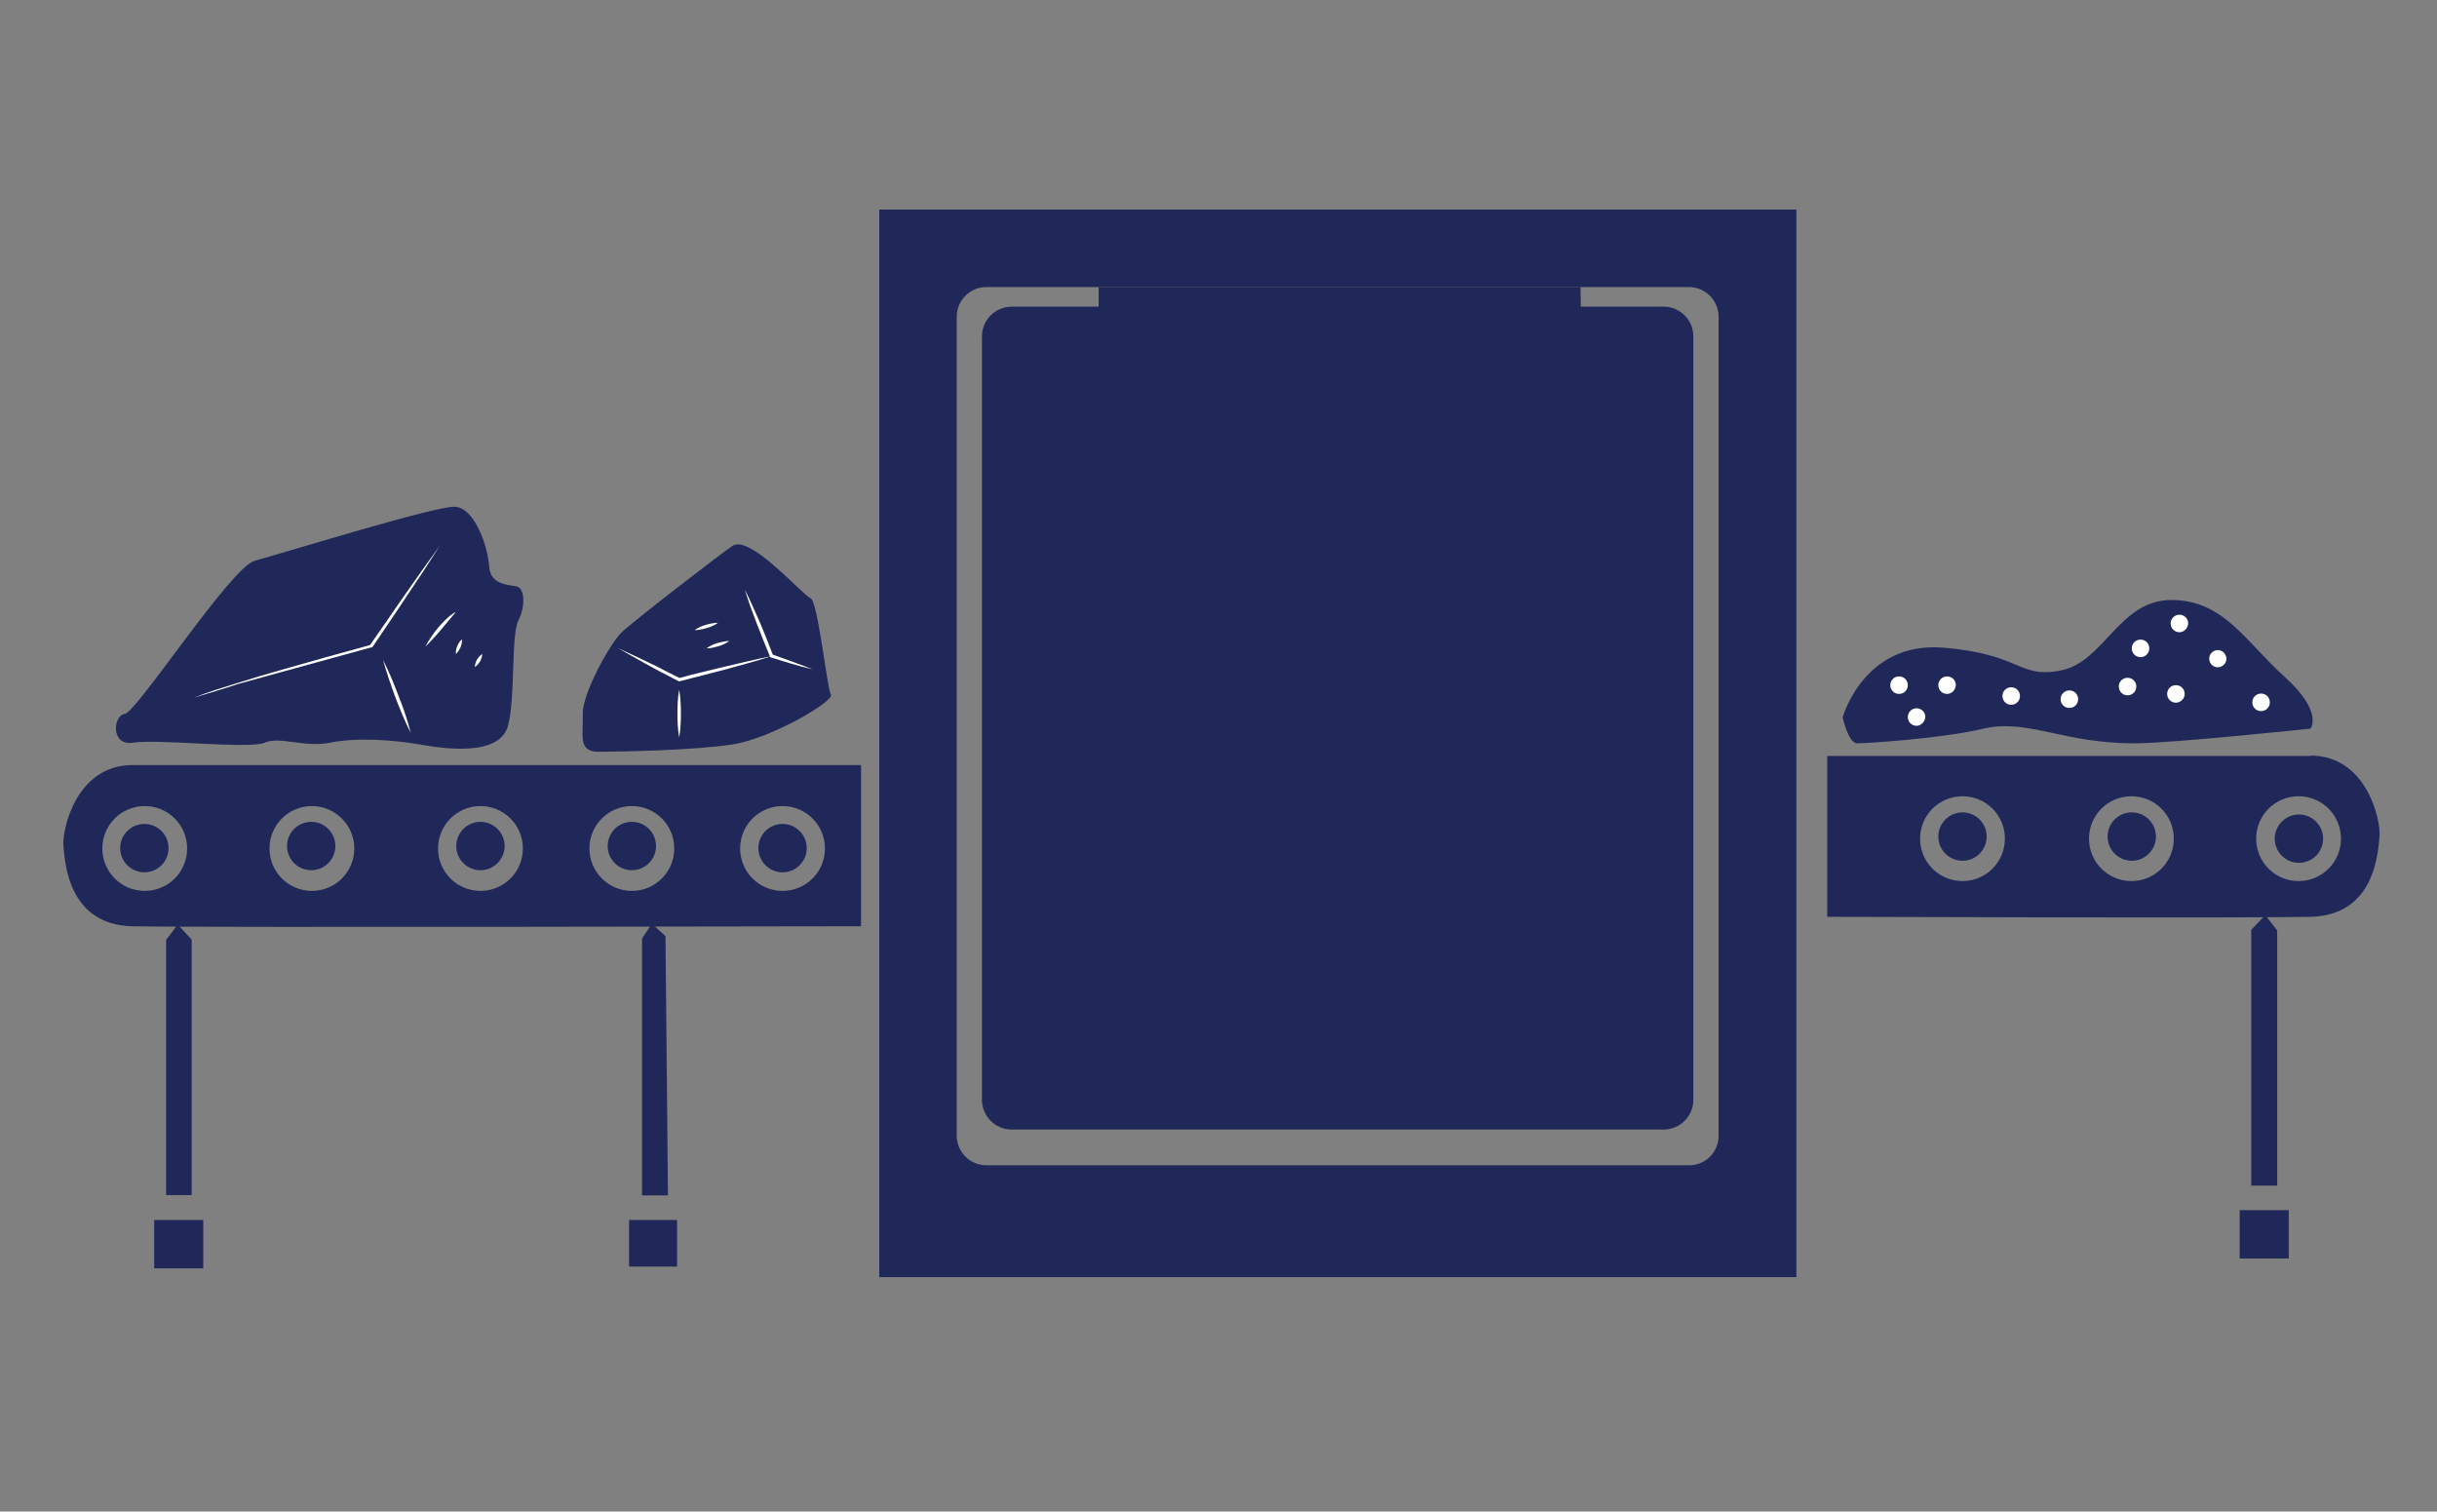 <?xml version="1.0" encoding="utf-8"?>
<!-- Generator: Adobe Illustrator 25.4.1, SVG Export Plug-In . SVG Version: 6.00 Build 0)  -->
<svg version="1.1" id="Layer_1" xmlns="http://www.w3.org/2000/svg" xmlns:xlink="http://www.w3.org/1999/xlink" x="0px" y="0px"
	 viewBox="0 0 695.4 431.3" style="enable-background:new 0 0 695.4 431.3;" xml:space="preserve">
<rect x="0" y="0" width="695.4" height="431.3" fill="#808080" stroke="none"/>
<style type="text/css">
	.st0{display:none;fill:#232F5E;}
	.st1{display:none;fill:#EFA320;}
	.st2{display:none;}
	.st3{display:inline;fill:#FFFFFF;}
	.st4{display:inline;}
	.st5{clip-path:url(#SVGID_00000045593694548885296150000017533228674004450467_);fill:#232F5E;}
	.st6{display:inline;fill:#F08821;}
	.st7{display:inline;fill:#202859;}
	.st8{display:inline;fill:#232F5E;}
	.st9{display:inline;fill:none;stroke:#202859;stroke-width:25;stroke-miterlimit:10;}
	.st10{display:inline;fill:none;stroke:#202859;stroke-width:18;stroke-miterlimit:10;}
	.st11{fill:#FFFFFF;}
	.st12{display:inline;fill:none;stroke:#FFFFFF;stroke-miterlimit:10;}
	.st13{fill:#202859;}
</style>
<rect x="-593.6" y="1093.3" class="st0" width="10747.9" height="1356.3"/>
<polygon class="st1" points="9506.5,-2124.3 5679.2,1867.7 9433.1,1884.4 "/>
<g class="st2">
	<path class="st3" d="M3017.6,1529.2h-14c-2.8,0-4.7-0.5-5.8-1.4c-1-0.9-1.6-2.8-1.6-5.6V1498c0-4.9,2.5-7.3,7.3-7.3h14
		c2.6,0,3.9-1.3,3.9-3.8v-33.2c0-4.9,2.6-7.4,7.7-7.4h29.4c4.9,0,7.4,2.5,7.4,7.4v33.2c0,2.6,1.4,3.8,4.2,3.8h27.3
		c4.9,0,7.3,2.5,7.3,7.3v24.2c0,2.6-0.5,4.4-1.6,5.4s-3,1.6-5.8,1.6H3070c-2.8,0-4.2,1.3-4.2,3.8v77.4c0,7.2,1.6,12.4,4.9,15.6
		c3.3,3.1,8.6,4.7,16.1,4.7h14c4.9,0,7.3,2.5,7.3,7.3v24.2c0,2.6-0.5,4.4-1.6,5.4s-3,1.6-5.8,1.6h-21.4c-18.4,0-32.7-4.9-42.9-14.7
		c-10.1-9.8-15.2-23.8-15.2-42V1533C3021.5,1530.5,3020.2,1529.2,3017.6,1529.2z"/>
	<path class="st3" d="M3268.9,1669.2h-77.3c-18.4,0-32.7-4.9-42.7-14.7c-10-9.8-15-23.9-15-42.3v-64.4c0-18.4,5-32.5,15-42.3
		s24.3-14.7,42.7-14.7h27.7c18.4,0,32.7,4.9,42.7,14.7c10,9.8,15.1,23.9,15.1,42.3v44.5c0,4.9-2.5,7.3-7.4,7.3h-87.8
		c-2.8,0-4.2,1.3-4.2,3.9v7.7c0,7.2,1.6,12.4,4.7,15.6c3.2,3.2,8.5,4.7,15.9,4.7h70.7c4.9,0,7.4,2.6,7.4,7.7v23.1
		c0,2.6-0.5,4.4-1.6,5.4S3271.7,1669.2,3268.9,1669.2z M3181.8,1569.8h47.6c2.6,0,3.9-1.3,3.9-3.8v-16.8c0-7.5-1.5-12.7-4.6-15.8
		c-3-3-8.3-4.5-15.8-4.5h-14.7c-7.5,0-12.7,1.5-15.8,4.5c-3,3-4.6,8.3-4.6,15.8v16.8C3177.9,1568.6,3179.2,1569.8,3181.8,1569.8z"/>
	<path class="st3" d="M3349.1,1669.2h-29.8c-4.9,0-7.3-2.5-7.3-7.3v-231.4c0-4.9,2.5-7.3,7.3-7.3h29.8c4.9,0,7.4,2.5,7.4,7.3v231.4
		C3356.4,1666.8,3354,1669.2,3349.1,1669.2z"/>
	<path class="st3" d="M3435.5,1497.4v43c0,4.9-2.2,7.3-6.6,7.3h-31.2c-4.7,0-7-2.7-7-8v-42c0-4.7,2.3-7,7-7h31.2
		C3433.3,1490.7,3435.5,1493,3435.5,1497.4z M3435.5,1618.8v43.1c0,4.9-2.2,7.3-6.6,7.3h-31.2c-4.7,0-7-2.6-7-7.7v-42.3
		c0-4.7,2.3-7,7-7h31.2C3433.3,1612.2,3435.5,1614.4,3435.5,1618.8z"/>
	<path class="st3" d="M3637.1,1669.2h-35c-18.4,0-32.7-4.9-42.7-14.7c-10-9.8-15-23.9-15-42.3v-111c0-18.4,5-32.5,15-42.3
		s24.3-14.7,42.7-14.7h35c18.2,0,32.3,5,42.4,14.9c10,9.9,15,24,15,42.2v111c0,18.2-5,32.3-15,42.2
		C3669.4,1664.3,3655.3,1669.2,3637.1,1669.2z M3609.5,1630.7h20.6c7.5,0,12.7-1.6,15.8-4.7c3-3.2,4.5-8.5,4.5-15.9v-106.8
		c0-7.5-1.5-12.8-4.5-15.9s-8.3-4.7-15.8-4.7h-20.6c-7.5,0-12.7,1.6-15.8,4.7c-3,3.2-4.6,8.5-4.6,15.9v106.8
		c0,7.5,1.5,12.8,4.6,15.9C3596.8,1629.2,3602,1630.7,3609.5,1630.7z"/>
	<path class="st3" d="M3721.5,1506.8v-28.7c0-4,1.8-7,5.2-9.1l31.9-20c5.4-3.3,9.9-4.9,13.6-4.9h28c4.9,0,7.4,2.5,7.4,7.3v210.4
		c0,2.8-0.5,4.7-1.6,5.8s-2.9,1.6-5.4,1.6h-30.1c-4.9,0-7.3-2.5-7.3-7.3v-170.5l-34.3,19.6
		C3723.9,1513.1,3721.5,1511.7,3721.5,1506.8z"/>
	<path class="st3" d="M3889.5,1669.2h-32.9c-2.1,0-3.6-0.6-4.4-1.9c-0.8-1.3-0.6-3.1,0.5-5.4l73.8-177.1h-82.2
		c-4.9,0-7.3-2.5-7.3-7.3v-25.9c0-4.9,2.4-7.3,7.3-7.3h122.5c4.9,0,7.3,2.5,7.3,7.3v29.4c0,4.7-1.6,11-4.9,18.9l-67.9,162.8
		C3899.5,1667,3895.5,1669.2,3889.5,1669.2z"/>
	<path class="st3" d="M4040.3,1669.2h-32.9c-2.1,0-3.6-0.6-4.4-1.9c-0.8-1.3-0.6-3.1,0.5-5.4l73.8-177.1h-82.2
		c-4.9,0-7.3-2.5-7.3-7.3v-25.9c0-4.9,2.4-7.3,7.3-7.3h122.5c4.9,0,7.3,2.5,7.3,7.3v29.4c0,4.7-1.6,11-4.9,18.9l-67.9,162.8
		C4050.4,1667,4046.4,1669.2,4040.3,1669.2z"/>
	<path class="st3" d="M4245.4,1669.2h-37.1c-18.7,0-33-4.6-42.9-13.8c-9.9-9.2-14.9-22.8-14.9-40.8v-16.1c0-21.5,7.7-35.6,23.1-42.3
		c-15.4-6.3-23.1-20.5-23.1-42.7v-15c0-18,5-31.5,14.9-40.6s24.2-13.6,42.9-13.6h37.1c18.4,0,32.6,4.5,42.5,13.6
		s14.9,22.6,14.9,40.6v15c0,11-2.1,20.3-6.3,28s-9.7,12.6-16.5,14.7c15.2,6.1,22.8,20.3,22.8,42.7v15.8c0,18-5,31.6-14.9,40.8
		C4278,1664.6,4263.9,1669.2,4245.4,1669.2z M4215,1538.7h23.8c7.5,0,12.7-1.8,15.8-5.2c3-3.5,4.5-9,4.5-16.5v-14.7
		c0-7.2-1.5-12.4-4.5-15.4s-8.3-4.6-15.8-4.6H4215c-7.5,0-12.7,1.5-15.8,4.6c-3,3-4.5,8.2-4.5,15.4v14.7c0,7.5,1.5,13,4.5,16.5
		C4202.2,1536.9,4207.5,1538.7,4215,1538.7z M4215,1631.1h23.8c7.5,0,12.7-1.5,15.8-4.5c3-3,4.5-8.2,4.5-15.4V1595
		c0-7.5-1.5-13-4.5-16.5s-8.3-5.2-15.8-5.2H4215c-7.5,0-12.7,1.8-15.8,5.2c-3,3.5-4.5,9-4.5,16.5v16.1c0,7.2,1.5,12.4,4.5,15.4
		C4202.2,1629.6,4207.5,1631.1,4215,1631.1z"/>
	<path class="st3" d="M4544.7,1669.2h-27.3c-4.9,0-7.4-2.5-7.4-7.3v-33.6h-86.8c-4,0-7.1-1.2-9.5-3.5c-2.3-2.3-3.5-5.5-3.5-9.5
		v-13.6c0-7,1.2-12.7,3.5-17.2l69.6-129.5c2.3-4.2,4.5-7.1,6.5-8.6s5-2.3,8.9-2.3h39.6c4,0,7.2,1.2,9.6,3.5s3.7,5.5,3.7,9.5v132.6
		h25.2c4.7,0,7,2.3,7,7v23.5c0,5.4-2.3,8-7,8h-25.2v33.6c0,2.8-0.5,4.7-1.6,5.8C4549,1668.7,4547.2,1669.2,4544.7,1669.2z
		 M4510,1589.8v-108.1l-56.7,108.1H4510z"/>
	<path class="st3" d="M4604.5,1661.9v-33.2c0-13.3,5.7-24.6,17.1-34l64.4-54.6c10.5-8.6,15.8-18,15.8-28v-10.5
		c0-7.2-1.7-12.4-5.1-15.6s-8.9-4.7-16.6-4.7h-12.2c-7.5,0-12.7,1.6-15.8,4.7c-3,3.1-4.6,8.3-4.6,15.6v11.2c0,5.1-2.4,7.7-7.3,7.7
		h-29.8c-4.9,0-7.3-2.6-7.3-7.7v-11.9c0-18.2,5-32.2,15-42s24.3-14.7,42.7-14.7h26.6c18.4,0,32.7,4.9,42.7,14.7
		c10,9.8,15.1,23.8,15.1,42v14c0,18.2-7,33.2-21,45.1l-65.8,56c-2.8,2.6-4.2,5.4-4.2,8.4v5.6h83.7c4.9,0,7.3,2.5,7.3,7.4v24.5
		c0,4.9-2.4,7.3-7.3,7.3h-126C4607,1669.2,4604.5,1666.8,4604.5,1661.9z"/>
	<path class="st3" d="M4837.3,1538.3h17.8c7.7,0,13.2-1.6,16.6-4.7c3.4-3.2,5.1-8.3,5.1-15.6v-16.5c0-7.2-1.7-12.4-5.1-15.6
		s-8.9-4.7-16.6-4.7h-16.8c-7.5,0-12.7,1.6-15.8,4.7c-3,3.1-4.6,8.3-4.6,15.6v8.8c0,4.9-2.4,7.4-7.3,7.4h-29.8
		c-4.9,0-7.3-2.5-7.3-7.4v-9.4c0-18.2,5-32.2,15-42s24.3-14.7,42.7-14.7h31.1c18.4,0,32.7,4.9,42.7,14.7c10,9.8,15,23.8,15,42v17.5
		c0,19.6-9.2,32.3-27.6,38.1c18.4,4,27.6,16.7,27.6,38.2v17.8c0,18.2-5,32.2-15,42s-24.3,14.7-42.7,14.7h-31.1
		c-18.4,0-32.7-4.9-42.7-14.7c-10-9.8-15-23.8-15-42v-9.8c0-5.1,2.4-7.7,7.3-7.7h29.8c4.9,0,7.3,2.6,7.3,7.7v9.1
		c0,7.5,1.5,12.7,4.6,15.8c3,3,8.3,4.6,15.8,4.6h16.8c7.7,0,13.2-1.6,16.6-4.7s5.1-8.3,5.1-15.6v-17.1c0-7.2-1.7-12.4-5.1-15.6
		s-8.9-4.7-16.6-4.7h-17.8c-4.9,0-7.3-2.5-7.3-7.4v-21C4829.9,1540.9,4832.4,1538.3,4837.3,1538.3z"/>
	<path class="st3" d="M5122.8,1669.2H5049c-5.1,0-7.7-2.5-7.7-7.3v-24.2c0-4.7,2.6-7,7.7-7h66.8c7.5,0,12.7-1.6,15.8-4.7
		c3-3.2,4.6-8.5,4.6-15.9v-21h-47.6c-18.4,0-32.7-4.9-42.7-14.7c-10-9.8-15-23.8-15-42v-31.2c0-18.4,5-32.5,15-42.3
		s24.3-14.7,42.7-14.7h34.3c18.4,0,32.7,4.9,42.7,14.7c10,9.8,15,23.9,15,42.3v111c0,18.4-5,32.5-15,42.3
		C5155.5,1664.3,5141.3,1669.2,5122.8,1669.2z M5095.9,1550.6h40.6v-47.2c0-7.5-1.6-12.8-4.7-15.9c-3.2-3.1-8.5-4.7-15.9-4.7H5096
		c-7.5,0-12.7,1.6-15.8,4.7c-3,3.2-4.6,8.5-4.6,15.9v27c0,7.2,1.5,12.4,4.6,15.6C5083.2,1549,5088.4,1550.6,5095.9,1550.6z"/>
	<path class="st3" d="M5310.8,1669.2h-35c-18.4,0-32.7-4.9-42.7-14.7c-10-9.8-15-23.9-15-42.3v-111c0-18.4,5-32.5,15-42.3
		s24.3-14.7,42.7-14.7h35c18.2,0,32.3,5,42.3,14.9s15.1,24,15.1,42.2v111c0,18.2-5,32.3-15.1,42.2
		C5343.1,1664.3,5329,1669.2,5310.8,1669.2z M5283.1,1630.7h20.7c7.5,0,12.7-1.6,15.8-4.7c3-3.2,4.5-8.5,4.5-15.9v-106.8
		c0-7.5-1.5-12.8-4.5-15.9s-8.3-4.7-15.8-4.7h-20.7c-7.5,0-12.7,1.6-15.8,4.7c-3,3.2-4.6,8.5-4.6,15.9v106.8
		c0,7.5,1.5,12.8,4.6,15.9C5270.4,1629.2,5275.7,1630.7,5283.1,1630.7z"/>
	<path class="st3" d="M5533,1669.2h-27.3c-4.9,0-7.4-2.5-7.4-7.3v-33.6h-86.8c-4,0-7.1-1.2-9.5-3.5c-2.3-2.3-3.5-5.5-3.5-9.5v-13.6
		c0-7,1.2-12.7,3.5-17.2l69.7-129.5c2.3-4.2,4.5-7.1,6.5-8.6s5-2.3,8.9-2.3h39.6c4,0,7.2,1.2,9.6,3.5s3.7,5.5,3.7,9.5v132.6h25.2
		c4.7,0,7,2.3,7,7v23.5c0,5.4-2.3,8-7,8H5540v33.6c0,2.8-0.5,4.7-1.6,5.8C5537.4,1668.7,5535.6,1669.2,5533,1669.2z M5498.4,1589.8
		v-108.1l-56.7,108.1H5498.4z"/>
</g>
<g class="st2">
	<path class="st3" d="M95,1670.8H55.1c-4.4,0-7.2-2.5-8.4-7.3l-35-163.8c-0.9-4.9,0.8-7.3,5.2-7.3h33.6c5.1,0,7.9,2.5,8.4,7.3
		l15.8,119.7h2.8l24.8-119.7c0.7-4.9,3.4-7.3,8-7.3h30.8c4.9,0,7.8,2.5,8.8,7.3l24.2,119.7h2.8l16.1-119.7c0.7-4.9,3.5-7.3,8.4-7.3
		H235c4.7,0,6.4,2.5,5.2,7.3l-35,163.8c-0.9,4.9-3.7,7.3-8.4,7.3H157c-4.7,0-7.5-2.5-8.4-7.3l-21.4-118.3h-2.8l-21,118.3
		C102.7,1668.3,99.9,1670.8,95,1670.8z"/>
	<path class="st3" d="M338.6,1670.8h-39.9c-4.4,0-7.2-2.5-8.4-7.3l-35-163.8c-0.9-4.9,0.8-7.3,5.3-7.3h33.6c5.1,0,7.9,2.5,8.4,7.3
		l15.8,119.7h2.8l24.8-119.7c0.7-4.9,3.4-7.3,8-7.3h30.8c4.9,0,7.8,2.5,8.8,7.3l24.2,119.7h2.8l16.1-119.7c0.7-4.9,3.5-7.3,8.4-7.3
		h33.6c4.7,0,6.4,2.5,5.2,7.3l-35,163.8c-0.9,4.9-3.7,7.3-8.4,7.3h-39.9c-4.7,0-7.5-2.5-8.4-7.3l-21.4-118.3H368l-21,118.3
		C346.3,1668.3,343.5,1670.8,338.6,1670.8z"/>
	<path class="st3" d="M582.2,1670.8h-39.9c-4.4,0-7.2-2.5-8.4-7.3l-35-163.8c-0.9-4.9,0.8-7.3,5.2-7.3h33.6c5.1,0,7.9,2.5,8.4,7.3
		l15.8,119.7h2.8l24.8-119.7c0.7-4.9,3.4-7.3,8-7.3h30.8c4.9,0,7.8,2.5,8.8,7.3l24.2,119.7h2.8l16.1-119.7c0.7-4.9,3.5-7.3,8.4-7.3
		h33.6c4.7,0,6.4,2.5,5.2,7.3l-35,163.8c-0.9,4.9-3.7,7.3-8.4,7.3h-39.9c-4.7,0-7.5-2.5-8.4-7.3l-21.4-118.3h-2.8l-21,118.3
		C589.9,1668.3,587.1,1670.8,582.2,1670.8z"/>
	<path class="st3" d="M793.3,1620.4v43.1c0,4.9-2.2,7.3-6.6,7.3h-31.2c-4.7,0-7-2.5-7-7.3v-42.7c0-4.7,2.3-7,7-7h31.2
		C791.1,1613.7,793.3,1615.9,793.3,1620.4z"/>
	<path class="st3" d="M813.9,1728.9h-23.4c-4.9,0-7.4-2.4-7.4-7.3v-23.8c0-4.9,2.5-7.4,7.4-7.4h9.8c10.5,0,17.7-1.9,21.5-5.6
		c3.9-3.7,5.8-10.8,5.8-21.3v-163.8c0-4.9,2.5-7.3,7.3-7.3h29.8c4.9,0,7.4,2.5,7.4,7.3v171.9c0,18.2-5.1,32.3-15.4,42.3
		C846.4,1723.8,832.1,1728.9,813.9,1728.9z M827.6,1462.2v-30.5c0-4.7,2.3-7,7-7H865c4.7,0,7,2.2,7,6.6v30.8c0,4.7-2.3,7-7,7h-30.5
		C829.9,1469.2,827.6,1466.8,827.6,1462.2z"/>
	<path class="st3" d="M900.4,1728.9H877c-4.9,0-7.4-2.4-7.4-7.3v-23.8c0-4.9,2.5-7.4,7.4-7.4h9.8c10.5,0,17.7-1.9,21.5-5.6
		c3.9-3.7,5.8-10.8,5.8-21.3v-163.8c0-4.9,2.5-7.3,7.3-7.3h29.8c4.9,0,7.4,2.5,7.4,7.3v171.9c0,18.2-5.1,32.3-15.4,42.3
		C932.8,1723.8,918.6,1728.9,900.4,1728.9z M914,1462.2v-30.5c0-4.7,2.3-7,7-7h30.5c4.7,0,7,2.2,7,6.6v30.8c0,4.7-2.3,7-7,7H921
		C916.4,1469.2,914,1466.8,914,1462.2z"/>
	<path class="st3" d="M1035.8,1670.8H1006c-4.9,0-7.3-2.5-7.3-7.3v-163.8c0-4.9,2.5-7.3,7.3-7.3h29.8c4.9,0,7.4,2.5,7.4,7.3v11.6
		h1.4c2.8-5.6,7.5-10.2,14.2-13.7c6.6-3.5,14.3-5.2,22.9-5.2h9.8c20.3,0,34.9,7.5,43.8,22.4c7.9-14.9,21.6-22.4,41-22.4h10.1
		c18,0,31.6,4.9,40.8,14.7c9.2,9.8,13.8,23.9,13.8,42.3v114.1c0,4.9-2.5,7.3-7.4,7.3h-29.8c-4.9,0-7.3-2.5-7.3-7.3v-112
		c0-7.5-1.5-12.8-4.5-15.9s-8.3-4.7-15.8-4.7h-8.8c-16.1,0-24.2,9-24.2,27v105.7c0,4.9-2.6,7.3-7.7,7.3h-29.4
		c-4.9,0-7.4-2.5-7.4-7.3v-112c0-7.5-1.6-12.8-4.7-15.9c-3.2-3.1-8.5-4.7-15.9-4.7h-10.9c-16.1,0-24.1,8.9-24.1,26.6v106.1
		C1043.2,1668.3,1040.7,1670.8,1035.8,1670.8z"/>
	<path class="st3" d="M1340.7,1670.8h-8.4c-18.4,0-32.7-4.9-42.7-14.7c-10-9.8-15-23.9-15-42.3v-64.4c0-18.4,5-32.5,15-42.3
		s24.3-14.7,42.7-14.7h80.8c5.1,0,7.7,2.5,7.7,7.3v163.8c0,4.9-2.6,7.3-7.7,7.3h-29.4c-4.9,0-7.4-2.5-7.4-7.3v-11.6h-1.4
		c-2.6,6.3-7.1,11-13.7,14.2C1354.8,1669.2,1347.9,1670.8,1340.7,1670.8z M1376.4,1605.7v-71.1c0-2.6-1.4-3.8-4.2-3.8h-32.9
		c-7.5,0-12.7,1.6-15.8,4.7c-3,3.2-4.5,8.5-4.5,15.9v60.2c0,7.5,1.5,12.8,4.5,15.9s8.3,4.7,15.8,4.7h13
		C1368.3,1632.3,1376.4,1623.4,1376.4,1605.7z"/>
	<path class="st3" d="M1573.1,1639.6v24.2c0,2.6-0.5,4.4-1.6,5.4s-3,1.6-5.8,1.6h-52.2c-18.4,0-32.7-4.9-42.7-14.7
		c-10-9.8-15-23.9-15-42.3v-64.4c0-18.4,5-32.5,15-42.3s24.3-14.7,42.7-14.7h52.2c4.9,0,7.3,2.5,7.3,7.3v24.2c0,2.6-0.5,4.4-1.6,5.4
		s-3,1.6-5.8,1.6h-45.2c-7.2,0-12.4,1.6-15.6,4.7c-3.1,3.2-4.7,8.5-4.7,15.9v60.2c0,7.5,1.6,12.8,4.7,15.9c3.2,3.1,8.3,4.7,15.6,4.7
		h45.2C1570.6,1632.3,1573.1,1634.7,1573.1,1639.6z"/>
	<path class="st3" d="M1642,1620.4v43.1c0,4.9-2.2,7.3-6.6,7.3h-31.2c-4.7,0-7-2.5-7-7.3v-42.7c0-4.7,2.3-7,7-7h31.2
		C1639.8,1613.7,1642,1615.9,1642,1620.4z"/>
	<path class="st3" d="M1788.3,1639.6v24.2c0,2.6-0.5,4.4-1.6,5.4s-3,1.6-5.8,1.6h-52.2c-18.4,0-32.7-4.9-42.7-14.7
		c-10-9.8-15-23.9-15-42.3v-64.4c0-18.4,5-32.5,15-42.3s24.3-14.7,42.7-14.7h52.2c4.9,0,7.3,2.5,7.3,7.3v24.2c0,2.6-0.5,4.4-1.6,5.4
		s-3,1.6-5.8,1.6h-45.2c-7.2,0-12.4,1.6-15.6,4.7c-3.1,3.2-4.7,8.5-4.7,15.9v60.2c0,7.5,1.6,12.8,4.7,15.9c3.2,3.1,8.3,4.7,15.6,4.7
		h45.2C1785.9,1632.3,1788.3,1634.7,1788.3,1639.6z"/>
	<path class="st3" d="M1903.8,1670.8h-31.2c-18.4,0-32.7-4.9-42.7-14.7c-10-9.8-15-23.9-15-42.3v-64.4c0-18.4,5-32.5,15-42.3
		s24.3-14.7,42.7-14.7h31.2c18.2,0,32.4,5,42.5,14.9c10.2,9.9,15.2,24,15.2,42.2v64.4c0,18.2-5.1,32.3-15.2,42.2
		C1936.2,1665.8,1922,1670.8,1903.8,1670.8z M1879.3,1632.6h17.8c7.5,0,12.8-1.5,15.9-4.5c3.2-3,4.7-8.3,4.7-15.8v-61.6
		c0-7.5-1.6-12.7-4.7-15.8c-3.1-3-8.5-4.5-15.9-4.5h-17.8c-7.5,0-12.7,1.5-15.8,4.5c-3,3-4.6,8.3-4.6,15.8v61.6
		c0,7.5,1.5,12.7,4.6,15.8C1866.6,1631.1,1871.8,1632.6,1879.3,1632.6z"/>
	<path class="st3" d="M2035.4,1620.4v43.1c0,4.9-2.2,7.3-6.6,7.3h-31.2c-4.7,0-7-2.5-7-7.3v-42.7c0-4.7,2.3-7,7-7h31.2
		C2033.2,1613.7,2035.4,1615.9,2035.4,1620.4z"/>
	<path class="st3" d="M2132.4,1670.8h-11.6c-18,0-31.6-4.9-40.8-14.7c-9.2-9.8-13.8-23.9-13.8-42.3v-114.1c0-4.9,2.5-7.3,7.3-7.3
		h29.8c4.9,0,7.4,2.5,7.4,7.3v112c0,7.5,1.6,12.8,4.7,15.9c3.2,3.1,8.3,4.7,15.6,4.7h13c16.1,0,24.1-8.9,24.1-26.6v-106.1
		c0-4.9,2.5-7.3,7.4-7.3h29.4c5.1,0,7.7,2.5,7.7,7.3v163.8c0,4.9-2.6,7.3-7.7,7.3h-29.4c-4.9,0-7.4-2.5-7.4-7.3v-11.6h-1.4
		c-2.6,6.3-7.1,11-13.7,14.2C2146.5,1669.2,2139.6,1670.8,2132.4,1670.8z"/>
	<path class="st3" d="M2288.1,1670.8h-29.8c-4.9,0-7.3-2.5-7.3-7.3v-231.4c0-4.9,2.5-7.3,7.3-7.3h29.8c4.9,0,7.4,2.5,7.4,7.3v231.4
		C2295.5,1668.3,2293,1670.8,2288.1,1670.8z M2353.2,1492.3h34c2.8,0,4.7,0.8,5.6,2.5c0.9,1.6,0.6,3.7-1,6.3l-46.5,76.7v1.4l48.6,83
		c1.4,2.3,1.5,4.4,0.4,6.1c-1.2,1.8-3.3,2.6-6.3,2.6h-30.1c-4,0-6.8-0.5-8.6-1.4s-3.6-2.9-5.4-5.9l-44.5-78.1
		c-2.1-3.7-2.1-7.6,0-11.5l42-74.5C2343.9,1494.6,2347.8,1492.3,2353.2,1492.3z"/>
</g>
<g class="st2">
	<g class="st4">
		<g>
			<g>
				<g>
					<defs>
						<rect id="SVGID_1_" x="-554.8" y="-3293.4" width="8725.8" height="1465.1"/>
					</defs>
					<clipPath id="SVGID_00000167378416009783337560000013604588835492308898_">
						<use xlink:href="#SVGID_1_"  style="overflow:visible;"/>
					</clipPath>
					<path style="clip-path:url(#SVGID_00000167378416009783337560000013604588835492308898_);fill:#232F5E;" d="M2026.3-2804.9h-66
						v449.4c1.2,58.6-0.8,117.2-6.1,175.5c-4.7,35.4-17.8,69.3-38.1,98.7c-20.4,31.1-49.1,56-82.8,71.7
						c-45.2,17.9-93.7,26-142.2,23.8c-37.8-0.2-75.6-3.4-113-9.5v-187.9c10.8,2.5,21.9,3.6,33,3.1c18.7,2.7,36.9-7.1,45.1-24.1
						c8.4-39,11.5-78.9,9.2-118.7V-2805h-71.7v-183.5h432.6V-2804.9z M2534.2-2804.9h-66v449.4c1.1,58.8-1.1,117.6-6.7,176.2
						c-4.7,35.5-17.8,69.3-38.1,98.7c-20.8,31.1-49.8,55.7-83.8,71.1c-45.2,17.9-93.7,26-142.2,23.8c-37.9-0.2-75.6-3.4-113-9.5
						v-187.9c10.3,2.8,21,4.3,31.7,4.4c18.7,2.7,36.9-7.1,45-24.1c8.6-39,11.8-78.9,9.6-118.7v-483.4h-71.1v-183.5h432
						L2534.2-2804.9z M4048.8-2221.5h-400.2v-183.7h61.2v-428.2l-231.7,612h-114.6l-228.8-606.2v422.5h60.6v183.7h-297.1v-183.7h59
						v-399.6h-60.6v-183.5h462.5l113,296.1l115.5-296.1h460v183.5h-60.3v399.6h63.5L4048.8-2221.5z M5568.6-2255.8
						c-65.8,34.9-139.5,52-214,49.5c-112.4,0-201.2-25.4-265.7-75.8c-63.5-48.3-99.7-124.4-97.1-204.1
						c-2.2-77.5,31.1-151.7,90.4-201.6c62.7-53.3,143.1-81.3,225.4-78.4c62.1-3.3,123.6,13,175.8,46.7v-36.8h169.2v227.3h-169.2
						c-21.2-60.9-56.7-91.4-106.7-91.4c-31-1.3-60.5,13.5-78.1,39c-19,29-28.7,63.1-27.6,97.8c-2,35.2,8.6,70,29.9,98.1
						c18.2,23.2,46.4,36.4,75.8,35.5c51.5,0,83.2-31.7,95.2-92l206.6,46.3c-16.9,59.4-56.9,109.4-111.1,139 M6769.6-2222.5h-730
						v-182.8h68.9v-399.6h-68.9v-183.5h438v183.5h-72.7v399.6h181.6v-123.8h182.8L6769.6-2222.5z M7262.9-2589.1h-111.7v104.5
						c-1.7,23,1.5,46.2,9.2,67.9c8,12.6,22.7,19.3,37.5,17.1c22.1-1.4,43.7-7.2,63.5-17.1v164.1c-24.1,14.8-50.5,25.5-78.1,31.7
						c-33.9,9.2-68.7,14-103.8,14.3c-36.7,1-73.2-5.9-106.9-20.3c-27.9-11.8-51.8-31.3-68.9-56.2c-7.3-11.8-13.6-24.2-18.7-37.1
						c-2.9-12.3-4.4-24.8-4.7-37.4c-2.5-24.5-3.8-71.1-3.8-140.6v-89.8H6808v-168.2h68.3v-81.9l277.4-132v213.9h111.7L7262.9-2589.1
						z M4910.3-2221.5h-345.6v-36.5c-58.2,33.6-124.9,49.7-192,46.3c-60.9,4.5-121.4-13-170.4-49.5c-36.2-28.3-57.4-71.5-57.8-117.4
						c0.4-50.7,27.4-97.5,71.1-123.1c55.2-34.1,119.3-50.8,184.1-48c56.2-2.2,112.3,7.1,164.8,27.3v-16.2c1.1-23.4-1.2-46.8-7-69.5
						c-6.8-15.6-18.9-28.3-34.2-35.9c-19.7-9.8-41.5-14.7-63.5-14.3c-40.8-1.8-79.6,17.6-102.5,51.4l-217.4-22.2
						c22.3-50.8,64.1-90.7,115.8-110.8c75-24.6,153.8-35.3,232.7-31.7c37.8,0,71.7,0,101.6,3.5c26.9,1.9,53.8,5.5,80.3,10.8
						c39,5.2,76.2,19.6,108.6,42.2c21.3,16.9,38.2,38.7,49.2,63.5c11.2,34.9,16.1,71.6,14.3,108.2v154.3h68.2v167.6L4910.3-2221.5
						L4910.3-2221.5z M4428.5-2455.8c-14.3,13.4-22,32.2-21.3,51.7c-0.7,20,7.3,39.3,21.9,53c13.9,13.4,32.5,20.9,51.8,20.9
						c30.5,1.4,60.3-8.7,83.8-28.2v-97.4c-23.9-13.1-50.8-20-78.1-20C4465.3-2476.9,4444.5-2469.7,4428.5-2455.8 M8171.3-2221.5
						h-346.9v-35.9c-54.2,31.2-115.9,47-178.4,45.7c-72.7,1-143.6-23.4-200.3-68.9c-59-48-91.4-121.5-86.9-197.4
						c-5-79.6,24.4-157.5,80.6-214c59.4-51.6,136.5-78.2,215.2-74.3c59.7-1.8,118.6,13.5,169.8,44.1v-98.1h-68.3v-168.2h345.7v598.6
						h69.5L8171.3-2221.5L8171.3-2221.5z M7734.2-2608.1c-63.5,0-95.2,40.6-95.2,121.9c-1.2,29.4,6.9,58.4,23.1,82.8
						c15.9,21.9,42,33.9,68.9,31.7c26,0.8,50.9-9.9,68.3-29.2c19.3-26.4,28.6-58.8,26-91.4c1-29.6-7.1-58.9-23.2-83.8
						c-15.6-22.3-41.7-34.9-68.9-33.3"/>
				</g>
			</g>
		</g>
	</g>
</g>
<polyline class="st0" points="-512.3,-2104.1 -512.3,-1813 -512.3,-1722.4 1417.6,-3621.9 1046.1,-3621.9 "/>
<polyline class="st0" points="-518.6,-2734.8 -518.6,-2449.3 -518.6,-2359.4 805.9,-3621.6 434.4,-3621.6 "/>
<g class="st2">
	<path class="st6" d="M2905.7-1809.7v-8.8c0-6.1,3.1-9.2,9.2-9.2h37.3c6.1,0,9.2,3.1,9.2,9.2v3.5c0,11.1,2.2,18.7,6.6,22.8
		c4.4,4.1,12.4,6.1,24.1,6.1h20.6c11.4,0,19.4-2.2,23.9-6.6s6.8-12.6,6.8-24.6v-5.3c0-8.5-3.4-15-10.3-19.5
		c-6.9-4.5-15.4-7.2-25.7-8.1c-10.2-0.9-21.3-2.6-33.1-5c-11.9-2.5-22.9-5.7-33.1-9.7c-10.2-4-18.8-11.7-25.7-23.3
		c-6.9-11.6-10.3-26.4-10.3-44.6v-15.4c0-22.8,6.4-40.5,19.3-53.1c12.9-12.6,30.7-18.9,53.6-18.9h43.9c23.1,0,41.1,6.3,54,18.9
		s19.3,30.3,19.3,53.1v8.3c0,6.1-3.1,9.2-9.2,9.2h-37.3c-6.1,0-9.2-3.1-9.2-9.2v-2.6c0-11.4-2.2-19.2-6.6-23.3
		c-4.4-4.1-12.4-6.1-24.1-6.1h-17.1c-12,0-20.1,2.3-24.4,6.8c-4.2,4.5-6.4,13.4-6.4,26.6v8.3c0,13.8,12,21.7,36,23.7
		c24.9,2.1,47,7,66.3,14.9c10.2,4.4,18.8,12.2,25.7,23.5s10.3,25.7,10.3,43.2v14.9c0,22.8-6.4,40.5-19.3,53.1
		c-12.9,12.6-30.7,18.9-53.6,18.9h-47.9c-22.8,0-40.7-6.3-53.6-18.9C2912.1-1769.1,2905.7-1786.9,2905.7-1809.7z"/>
	<path class="st6" d="M3252.1-1737.7H3213c-23.1,0-41-6.1-53.6-18.4s-18.9-30-18.9-53.1v-80.8c0-23.1,6.3-40.8,18.9-53.1
		c12.6-12.3,30.4-18.4,53.6-18.4h39.1c22.8,0,40.6,6.2,53.3,18.7c12.7,12.4,19.1,30.1,19.1,52.9v80.8c0,22.8-6.4,40.5-19.1,52.9
		C3292.7-1743.9,3275-1737.7,3252.1-1737.7z M3221.4-1785.5h22.4c9.4,0,16-1.9,20-5.7c4-3.8,5.9-10.4,5.9-19.8v-77.3
		c0-9.4-2-16-5.9-19.8c-4-3.8-10.6-5.7-20-5.7h-22.4c-9.4,0-16,1.9-19.8,5.7c-3.8,3.8-5.7,10.4-5.7,19.8v77.3c0,9.4,1.9,16,5.7,19.8
		C3205.4-1787.4,3212-1785.5,3221.4-1785.5z"/>
	<path class="st6" d="M3370.7-1999.4v-38.2c0-5.9,2.9-8.8,8.8-8.8h38.2c5.9,0,8.8,2.8,8.8,8.3v38.6c0,5.9-2.9,8.8-8.8,8.8h-38.2
		C3373.6-1990.6,3370.7-1993.5,3370.7-1999.4z M3370.7-1746.9v-205.5c0-6.1,2.9-9.2,8.8-9.2h37.8c6.1,0,9.2,3.1,9.2,9.2v205.5
		c0,3.8-0.7,6.3-2,7.5s-3.6,1.8-6.8,1.8h-37.8C3373.7-1737.7,3370.7-1740.8,3370.7-1746.9z"/>
	<path class="st6" d="M3525.7-1737.7h-37.3c-6.1,0-9.2-3.1-9.2-9.2v-290.2c0-6.1,3.1-9.2,9.2-9.2h37.3c6.1,0,9.2,3.1,9.2,9.2v290.2
		C3534.9-1740.8,3531.8-1737.7,3525.7-1737.7z"/>
	<path class="st6" d="M3760.5-1737.7H3750c-23.1,0-41-6.1-53.6-18.4s-18.9-30-18.9-53.1v-80.8c0-23.1,6.3-40.8,18.9-53.1
		c12.6-12.3,30.4-18.4,53.6-18.4h101.4c6.4,0,9.7,3.1,9.7,9.2v205.5c0,6.1-3.2,9.2-9.7,9.2h-36.9c-6.1,0-9.2-3.1-9.2-9.2v-14.5h-1.8
		c-3.2,7.9-8.9,13.8-17.1,17.8C3778.2-1739.7,3769.6-1737.7,3760.5-1737.7z M3805.3-1819.3v-89.1c0-3.2-1.8-4.8-5.3-4.8h-41.3
		c-9.4,0-16,2-19.8,5.9c-3.8,4-5.7,10.6-5.7,20v75.5c0,9.4,1.9,16,5.7,20s10.4,5.9,19.8,5.9h16.2
		C3795.2-1786,3805.3-1797.1,3805.3-1819.3z"/>
	<path class="st6" d="M3955.9-1737.7h-37.3c-6.1,0-9.2-3.1-9.2-9.2v-205.5c0-6.1,3.1-9.2,9.2-9.2h37.3c6.1,0,9.2,3.1,9.2,9.2v14.5
		h1.8c6.4-15.8,20.8-23.7,43-23.7h14.1c46,0,68.9,23.9,68.9,71.6v143.1c0,6.1-3.2,9.2-9.7,9.2h-36.9c-6.1,0-9.2-3.1-9.2-9.2v-140.5
		c0-9.4-2-16-5.9-20s-10.6-5.9-20-5.9h-15.8c-20.2,0-30.3,11.1-30.3,33.4v133C3965.1-1740.8,3962.1-1737.7,3955.9-1737.7z"/>
	<path class="st6" d="M4221.1-1737.7h-18c-22.5,0-39.6-6.1-51.2-18.4s-17.3-30-17.3-53.1v-80.8c0-23.1,5.8-40.8,17.3-53.1
		c11.6-12.3,28.6-18.4,51.2-18.4h18c9.1,0,17.7,2,25.9,5.9c8.2,4,13.9,9.9,17.1,17.8h1.8v-99.2c0-6.1,3.1-9.2,9.2-9.2h37.3
		c6.1,0,9.2,3.1,9.2,9.2v290.2c0,6.1-3.1,9.2-9.2,9.2h-37.3c-6.1,0-9.2-3.1-9.2-9.2v-14.5h-1.8c-3.2,7.9-8.9,13.8-17.1,17.8
		C4238.8-1739.7,4230.2-1737.7,4221.1-1737.7z M4265.9-1819.3v-60.6c0-22.2-10.1-33.4-30.3-33.4h-19.8c-9.4,0-16,2-19.8,5.9
		c-3.8,4-5.7,10.6-5.7,20v75.5c0,9.4,1.9,16,5.7,20c3.8,4,10.4,5.9,19.8,5.9h19.8C4255.8-1786,4265.9-1797.1,4265.9-1819.3z"/>
	<path class="st6" d="M4585.5-1737.7H4539c-23.1,0-41-6.1-53.6-18.4s-18.9-30-18.9-53.1v-139.2c0-23.1,6.3-40.8,18.9-53.1
		c12.6-12.3,30.4-18.4,53.6-18.4h46.5c22.8,0,40.5,6.2,53.1,18.7c12.6,12.4,18.9,30.1,18.9,52.9v13.2c0,6.4-3.1,9.7-9.2,9.7H4611
		c-6.1,0-9.2-3.2-9.2-9.7v-10.5c0-9.4-1.9-16-5.7-20c-3.8-4-10.4-5.9-19.8-5.9h-28.5c-9.1,0-15.6,2-19.5,5.9c-4,4-5.9,10.6-5.9,20
		v133.9c0,9.4,2,16,5.9,20c4,4,10.5,5.9,19.5,5.9h28.5c9.4,0,16-2,19.8-5.9c3.8-4,5.7-10.6,5.7-20v-27.7c0-3.2-1.6-4.8-4.8-4.8
		h-26.3c-6.1,0-9.2-3.1-9.2-9.2v-29.9c0-6.1,3.1-9.2,9.2-9.2h76.8c6.7,0,10.1,3.4,10.1,10.1v73.3c0,22.8-6.3,40.5-18.9,52.9
		C4626.1-1743.9,4608.4-1737.7,4585.5-1737.7z"/>
	<path class="st6" d="M4752.4-1737.7h-37.3c-6.1,0-9.2-3.1-9.2-9.2v-205.5c0-6.1,3.1-9.2,9.2-9.2h37.3c6.1,0,9.2,3.1,9.2,9.2v14.9
		h1.8c3.2-7.9,8.9-13.9,17.1-18s16.8-6.1,25.9-6.1h15.8c5.9,0,8.8,3.1,8.8,9.2v30.3c0,3.5-0.7,5.9-2,7.2c-1.3,1.3-3.6,1.8-6.8,1.5
		h-30.3c-20.2,0-30.3,11.4-30.3,34.2v132.2C4761.6-1740.8,4758.5-1737.7,4752.4-1737.7z"/>
	<path class="st6" d="M4966.2-1737.7h-39.1c-23.1,0-41-6.1-53.6-18.4s-18.9-30-18.9-53.1v-80.8c0-23.1,6.3-40.8,18.9-53.1
		c12.6-12.3,30.4-18.4,53.6-18.4h39.1c22.8,0,40.6,6.2,53.3,18.7c12.7,12.4,19.1,30.1,19.1,52.9v80.8c0,22.8-6.4,40.5-19.1,52.9
		C5006.8-1743.9,4989-1737.7,4966.2-1737.7z M4935.5-1785.5h22.4c9.4,0,16-1.9,20-5.7c4-3.8,5.9-10.4,5.9-19.8v-77.3
		c0-9.4-2-16-5.9-19.8c-4-3.8-10.6-5.7-20-5.7h-22.4c-9.4,0-16,1.9-19.8,5.7c-3.8,3.8-5.7,10.4-5.7,19.8v77.3c0,9.4,1.9,16,5.7,19.8
		C4919.5-1787.4,4926.1-1785.5,4935.5-1785.5z"/>
	<path class="st6" d="M5163.3-1737.7h-14.5c-22.5,0-39.6-6.1-51.2-18.4s-17.3-30-17.3-53.1v-143.1c0-6.1,3.1-9.2,9.2-9.2h37.3
		c6.1,0,9.2,3.1,9.2,9.2v140.5c0,9.4,2,16,5.9,20c4,4,10.5,5.9,19.5,5.9h16.2c20.2,0,30.3-11.1,30.3-33.4v-133
		c0-6.1,3.1-9.2,9.2-9.2h36.9c6.4,0,9.7,3.1,9.7,9.2v205.5c0,6.1-3.2,9.2-9.7,9.2h-36.9c-6.1,0-9.2-3.1-9.2-9.2v-14.5h-1.8
		c-3.2,7.9-8.9,13.8-17.1,17.8C5181-1739.7,5172.4-1737.7,5163.3-1737.7z"/>
	<path class="st6" d="M5358.7-1737.7h-37.3c-6.1,0-9.2-3.1-9.2-9.2v-205.5c0-6.1,3.1-9.2,9.2-9.2h37.3c6.1,0,9.2,3.1,9.2,9.2v14.5
		h1.8c6.4-15.8,20.8-23.7,43-23.7h14c46,0,68.9,23.9,68.9,71.6v143.1c0,6.1-3.2,9.2-9.7,9.2H5449c-6.1,0-9.2-3.1-9.2-9.2v-140.5
		c0-9.4-2-16-5.9-20c-4-4-10.6-5.9-20-5.9h-15.8c-20.2,0-30.3,11.1-30.3,33.4v133C5367.9-1740.8,5364.9-1737.7,5358.7-1737.7z"/>
	<path class="st6" d="M5623.9-1737.7h-18c-22.5,0-39.6-6.1-51.2-18.4s-17.3-30-17.3-53.1v-80.8c0-23.1,5.8-40.8,17.3-53.1
		c11.6-12.3,28.6-18.4,51.2-18.4h18c9.1,0,17.7,2,25.9,5.9c8.2,4,13.9,9.9,17.1,17.8h1.8v-99.2c0-6.1,3.1-9.2,9.2-9.2h37.3
		c6.1,0,9.2,3.1,9.2,9.2v290.2c0,6.1-3.1,9.2-9.2,9.2h-37.3c-6.1,0-9.2-3.1-9.2-9.2v-14.5h-1.8c-3.2,7.9-8.9,13.8-17.1,17.8
		C5641.6-1739.7,5633-1737.7,5623.9-1737.7z M5668.7-1819.3v-60.6c0-22.2-10.1-33.4-30.3-33.4h-19.8c-9.4,0-16,2-19.8,5.9
		c-3.8,4-5.7,10.6-5.7,20v75.5c0,9.4,1.9,16,5.7,20c3.8,4,10.4,5.9,19.8,5.9h19.8C5658.6-1786,5668.7-1797.1,5668.7-1819.3z"/>
	<path class="st6" d="M5866.7-1809.7v-8.8c0-6.1,3.1-9.2,9.2-9.2h37.3c6.1,0,9.2,3.1,9.2,9.2v3.5c0,11.1,2.2,18.7,6.6,22.8
		c4.4,4.1,12.4,6.1,24.1,6.1h20.6c11.4,0,19.4-2.2,23.9-6.6s6.8-12.6,6.8-24.6v-5.3c0-8.5-3.4-15-10.3-19.5s-15.4-7.2-25.7-8.1
		c-10.2-0.9-21.3-2.6-33.1-5c-11.9-2.5-22.9-5.7-33.1-9.7s-18.8-11.7-25.7-23.3c-6.9-11.6-10.3-26.4-10.3-44.6v-15.4
		c0-22.8,6.4-40.5,19.3-53.1s30.7-18.9,53.6-18.9h43.9c23.1,0,41.1,6.3,54,18.9s19.3,30.3,19.3,53.1v8.3c0,6.1-3.1,9.2-9.2,9.2
		h-37.3c-6.1,0-9.2-3.1-9.2-9.2v-2.6c0-11.4-2.2-19.2-6.6-23.3c-4.4-4.1-12.4-6.1-24.1-6.1h-17.1c-12,0-20.1,2.3-24.4,6.8
		c-4.2,4.5-6.4,13.4-6.4,26.6v8.3c0,13.8,12,21.7,36,23.7c24.9,2.1,47,7,66.3,14.9c10.2,4.4,18.8,12.2,25.7,23.5
		c6.9,11.3,10.3,25.7,10.3,43.2v14.9c0,22.8-6.4,40.5-19.3,53.1s-30.7,18.9-53.6,18.9h-47.9c-22.8,0-40.7-6.3-53.6-18.9
		C5873.1-1769.1,5866.7-1786.9,5866.7-1809.7z"/>
	<path class="st6" d="M6110.8-1913.3h-17.6c-3.5,0-5.9-0.6-7.2-1.8c-1.3-1.2-2-3.5-2-7v-30.3c0-6.1,3.1-9.2,9.2-9.2h17.6
		c3.2,0,4.8-1.6,4.8-4.8v-41.7c0-6.1,3.2-9.2,9.7-9.2h36.9c6.1,0,9.2,3.1,9.2,9.2v41.7c0,3.2,1.8,4.8,5.3,4.8h34.2
		c6.1,0,9.2,3.1,9.2,9.2v30.3c0,3.2-0.7,5.5-2,6.8s-3.7,2-7.2,2h-34.2c-3.5,0-5.3,1.6-5.3,4.8v97c0,9.1,2,15.6,6.1,19.5
		c4.1,4,10.8,5.9,20.2,5.9h17.6c6.1,0,9.2,3.1,9.2,9.2v30.3c0,3.2-0.7,5.5-2,6.8s-3.7,2-7.2,2h-26.8c-23.1,0-41.1-6.1-53.8-18.4
		c-12.7-12.3-19.1-29.9-19.1-52.7v-99.7C6115.6-1911.7,6114-1913.3,6110.8-1913.3z"/>
	<path class="st6" d="M6339.6-1737.7H6329c-23.1,0-41-6.1-53.6-18.4s-18.9-30-18.9-53.1v-80.8c0-23.1,6.3-40.8,18.9-53.1
		c12.6-12.3,30.4-18.4,53.6-18.4h101.4c6.4,0,9.7,3.1,9.7,9.2v205.5c0,6.1-3.2,9.2-9.7,9.2h-36.9c-6.1,0-9.2-3.1-9.2-9.2v-14.5h-1.8
		c-3.2,7.9-8.9,13.8-17.1,17.8C6357.3-1739.7,6348.6-1737.7,6339.6-1737.7z M6384.3-1819.3v-89.1c0-3.2-1.8-4.8-5.3-4.8h-41.3
		c-9.4,0-16,2-19.8,5.9c-3.8,4-5.7,10.6-5.7,20v75.5c0,9.4,1.9,16,5.7,20c3.8,4,10.4,5.9,19.8,5.9h16.2
		C6374.2-1786,6384.3-1797.1,6384.3-1819.3z"/>
	<path class="st6" d="M6488.4-1746.9v-290.2c0-6.1,3.1-9.2,9.2-9.2h37.3c6.1,0,9.2,3.1,9.2,9.2v98.8h1.8c3.2-7.9,8.9-13.9,17.1-18
		s16.8-6.1,25.9-6.1h14c23.1,0,41,6.1,53.6,18.4s18.9,30,18.9,53.1v81.7c0,23.1-6.3,40.8-18.9,53.1c-12.6,12.3-30.4,18.4-53.6,18.4
		h-105.4C6491.5-1737.7,6488.4-1740.8,6488.4-1746.9z M6549-1786h44.8c9.4,0,16-2,20-5.9c4-4,5.9-10.6,5.9-20v-76.4
		c0-9.4-2-16-5.9-20c-4-4-10.6-5.9-20-5.9h-19.3c-20.2,0-30.3,11.1-30.3,33.4v90C6544.2-1787.6,6545.8-1786,6549-1786z"/>
	<path class="st6" d="M6721.5-1999.4v-38.2c0-5.9,2.9-8.8,8.8-8.8h38.2c5.9,0,8.8,2.8,8.8,8.3v38.6c0,5.9-2.9,8.8-8.8,8.8h-38.2
		C6724.5-1990.6,6721.5-1993.5,6721.5-1999.4z M6721.5-1746.9v-205.5c0-6.1,2.9-9.2,8.8-9.2h37.8c6.1,0,9.2,3.1,9.2,9.2v205.5
		c0,3.8-0.7,6.3-2,7.5s-3.6,1.8-6.8,1.8h-37.8C6724.6-1737.7,6721.5-1740.8,6721.5-1746.9z"/>
	<path class="st6" d="M6876.5-1737.7h-37.3c-6.1,0-9.2-3.1-9.2-9.2v-290.2c0-6.1,3.1-9.2,9.2-9.2h37.3c6.1,0,9.2,3.1,9.2,9.2v290.2
		C6885.7-1740.8,6882.7-1737.7,6876.5-1737.7z"/>
	<path class="st6" d="M6938.4-1999.4v-38.2c0-5.9,2.9-8.8,8.8-8.8h38.2c5.9,0,8.8,2.8,8.8,8.3v38.6c0,5.9-2.9,8.8-8.8,8.8h-38.2
		C6941.4-1990.6,6938.4-1993.5,6938.4-1999.4z M6938.4-1746.9v-205.5c0-6.1,2.9-9.2,8.8-9.2h37.8c6.1,0,9.2,3.1,9.2,9.2v205.5
		c0,3.8-0.7,6.3-2,7.5s-3.6,1.8-6.8,1.8h-37.8C6941.5-1737.7,6938.4-1740.8,6938.4-1746.9z"/>
	<path class="st6" d="M7129.4-1737.7H7046c-5.9,0-8.8-3.1-8.8-9.2v-28.1c0-3.2,0.6-5.5,1.8-6.8c1.2-1.3,3.5-2,7-2h73.3
		c14.3,0,21.5-4.4,21.5-13.2v-2.2c0-7-6-13.8-18-20.2l-43.5-24.1c-14.9-7.6-25.9-15.8-32.9-24.6c-7-8.8-10.5-20-10.5-33.8
		c0-20.5,5.4-35.6,16.2-45.2c10.8-9.7,27.8-14.5,50.9-14.5h73.3c5.9,0,8.8,3.1,8.8,9.2v28.5c0,3.2-0.6,5.5-1.8,6.8
		c-1.2,1.3-3.5,2-7,2h-61c-14.3,0-21.5,3.7-21.5,11v2.2c0,6.4,6.3,13,18.9,19.8l44.3,26.3c15.2,8.2,25.9,16.6,32.1,25.2
		c6.1,8.6,9.2,20,9.2,34C7198.4-1757.3,7175.4-1737.7,7129.4-1737.7z"/>
	<path class="st6" d="M7315.6-1737.7H7305c-23.1,0-41-6.1-53.6-18.4s-18.9-30-18.9-53.1v-80.8c0-23.1,6.3-40.8,18.9-53.1
		c12.6-12.3,30.4-18.4,53.6-18.4h101.4c6.4,0,9.7,3.1,9.7,9.2v205.5c0,6.1-3.2,9.2-9.7,9.2h-36.9c-6.1,0-9.2-3.1-9.2-9.2v-14.5h-1.8
		c-3.2,7.9-8.9,13.8-17.1,17.8C7333.3-1739.7,7324.7-1737.7,7315.6-1737.7z M7360.4-1819.3v-89.1c0-3.2-1.8-4.8-5.3-4.8h-41.3
		c-9.4,0-16,2-19.8,5.9c-3.8,4-5.7,10.6-5.7,20v75.5c0,9.4,1.9,16,5.7,20c3.8,4,10.4,5.9,19.8,5.9h16.2
		C7350.3-1786,7360.4-1797.1,7360.4-1819.3z"/>
	<path class="st6" d="M7469.2-1913.3h-17.6c-3.5,0-5.9-0.6-7.2-1.8c-1.3-1.2-2-3.5-2-7v-30.3c0-6.1,3.1-9.2,9.2-9.2h17.6
		c3.2,0,4.8-1.6,4.8-4.8v-41.7c0-6.1,3.2-9.2,9.7-9.2h36.9c6.1,0,9.2,3.1,9.2,9.2v41.7c0,3.2,1.8,4.8,5.3,4.8h34.2
		c6.1,0,9.2,3.1,9.2,9.2v30.3c0,3.2-0.7,5.5-2,6.8s-3.7,2-7.2,2h-34.2c-3.5,0-5.3,1.6-5.3,4.8v97c0,9.1,2,15.6,6.1,19.5
		c4.1,4,10.8,5.9,20.2,5.9h17.6c6.1,0,9.2,3.1,9.2,9.2v30.3c0,3.2-0.7,5.5-2,6.8s-3.7,2-7.2,2H7547c-23.1,0-41.1-6.1-53.8-18.4
		c-12.7-12.3-19.1-29.9-19.1-52.7v-99.7C7474.1-1911.7,7472.5-1913.3,7469.2-1913.3z"/>
	<path class="st6" d="M7621.6-1999.4v-38.2c0-5.9,2.9-8.8,8.8-8.8h38.2c5.9,0,8.8,2.8,8.8,8.3v38.6c0,5.9-2.9,8.8-8.8,8.8h-38.2
		C7624.5-1990.6,7621.6-1993.5,7621.6-1999.4z M7621.6-1746.9v-205.5c0-6.1,2.9-9.2,8.8-9.2h37.8c6.1,0,9.2,3.1,9.2,9.2v205.5
		c0,3.8-0.7,6.3-2,7.5s-3.6,1.8-6.8,1.8h-37.8C7624.7-1737.7,7621.6-1740.8,7621.6-1746.9z"/>
	<path class="st6" d="M7835-1737.7h-39.1c-23.1,0-41-6.1-53.6-18.4s-18.9-30-18.9-53.1v-80.8c0-23.1,6.3-40.8,18.9-53.1
		c12.6-12.3,30.4-18.4,53.6-18.4h39.1c22.8,0,40.6,6.2,53.3,18.7c12.7,12.4,19.1,30.1,19.1,52.9v80.8c0,22.8-6.4,40.5-19.1,52.9
		C7875.6-1743.9,7857.8-1737.7,7835-1737.7z M7804.3-1785.5h22.4c9.4,0,16-1.9,20-5.7c4-3.8,5.9-10.4,5.9-19.8v-77.3
		c0-9.4-2-16-5.9-19.8c-4-3.8-10.6-5.7-20-5.7h-22.4c-9.4,0-16,1.9-19.8,5.7c-3.8,3.8-5.7,10.4-5.7,19.8v77.3c0,9.4,1.9,16,5.7,19.8
		C7788.3-1787.4,7794.9-1785.5,7804.3-1785.5z"/>
	<path class="st6" d="M7997.9-1737.7h-37.3c-6.1,0-9.2-3.1-9.2-9.2v-205.5c0-6.1,3.1-9.2,9.2-9.2h37.3c6.1,0,9.2,3.1,9.2,9.2v14.5
		h1.8c6.4-15.8,20.8-23.7,43-23.7h14c46,0,68.9,23.9,68.9,71.6v143.1c0,6.1-3.2,9.2-9.7,9.2h-36.9c-6.1,0-9.2-3.1-9.2-9.2v-140.5
		c0-9.4-2-16-5.9-20c-4-4-10.6-5.9-20-5.9h-15.8c-20.2,0-30.3,11.1-30.3,33.4v133C8007.1-1740.8,8004-1737.7,7997.9-1737.7z"/>
</g>
<path class="st1" d="M4352-128.6c-192,0-347.7,155.7-347.7,347.7S4160,566.8,4352,566.8s347.7-155.7,347.7-347.7
	S4544.1-128.6,4352-128.6z"/>
<g class="st2">
	<path class="st7" d="M490.8,336.2L258.3,336c0,0-28.8,1.1-28.7,27.2c0.1,27.5,28.5,28.8,28.5,28.8l235.7,0.3
		c0,0,24.7-4.4,24.7-27.6C518.6,337.4,490.8,336.2,490.8,336.2z M271.3,377.4c-8.2-0.2-14.4-6.1-14.4-14.8c0-6.3,6.5-13.7,14.5-13.5
		c9.2,0.2,14.3,6.5,14.5,13.5C286.2,371.9,278,377.5,271.3,377.4z M315.5,376.6c-8.2-0.2-14.4-6.1-14.4-14.8
		c0-6.3,6.5-13.7,14.5-13.5c9.2,0.2,14.3,6.5,14.5,13.5C330.4,371.2,322.1,376.8,315.5,376.6z M358,376.7
		c-8.2-0.2-14.4-6.1-14.4-14.8c0-6.3,6.5-13.7,14.5-13.5c9.2,0.2,14.3,6.5,14.5,13.5C372.8,371.3,364.6,376.9,358,376.7z
		 M401.5,377.7c-8.2-0.2-14.4-6.1-14.4-14.8c0-6.3,6.5-13.7,14.5-13.5c9.2,0.2,14.3,6.5,14.5,13.5
		C416.4,372.2,408.2,377.8,401.5,377.7z M445.7,376.9c-8.2-0.2-14.4-6.1-14.4-14.8c0-6.3,6.5-13.7,14.5-13.5
		c9.2,0.2,14.3,6.5,14.5,13.5C460.6,371.5,452.3,377.1,445.7,376.9z M488.1,377c-8.2-0.2-14.4-6.1-14.4-14.8
		c0-6.3,6.5-13.7,14.5-13.5c9.2,0.2,14.3,6.5,14.5,13.5C503,371.6,494.8,377.2,488.1,377z"/>
	<path class="st7" d="M423.1,135l223.7,88.2c0,0,5.4,3.4,0.6,6.8c-4.8,3.4-54.7,37-54.7,37s-5,3.2-7.8,0s-140.1-58.7-140.1-58.7
		s-3.9-1.3-4.8-3.8c-1.6-4.4-22.3-62.8-22.3-62.8s-1.6-5,0.2-6.6C420,133.3,423.1,135,423.1,135z"/>
	<path class="st7" d="M421.7,197.5l-212.1,41.9c0,0-2.6,0.5-2.1,3.7c0.6,3.7,11.8,62,11.8,62s0.4,2.2,2.9,1.7c3-0.6,5.8-1.6,5.8-1.6
		s1.2-0.2,1.2-1.9c0-1-0.1-4.4-0.1-4.4c0-1.3,0.7-2.6,2.3-2.7s56.1-0.2,56.1-0.2s2.7-0.4,4.8-1c2.3-0.7,139.4-29.2,139.4-29.2
		s1.6-0.4,1.6-2.4s0-3.7,0-3.7s-0.2-1.6,1.3-1.5c2.3,0,7.8,0,7.8,0s1.4-0.3,1.2-2.3c-0.2-2,0-35.4,0-35.4s0.2-1.3-0.9-1.7
		c-1.2-0.4-10.3-3.7-10.3-3.7s-2.8-1-3.8-3.9c-0.7-2.2-3.8-11.5-3.8-11.5S424.3,196.8,421.7,197.5z"/>
	<path class="st7" d="M44.6,194.8c-2.9-1-10.9-1.4-14,3.3s-3.1,13,0.2,14.4s178.1,76.4,178.1,76.4l-5.8-27.9L44.6,194.8z"/>
	<path class="st7" d="M440.8,267.2c4.6-0.3,108.2,0.2,108.2,0.2s3.4-0.3,3.5,2.9c0.1,5.2,0.2,55.3,0.2,55.3s0.3,4.8-5,4.8
		c-8.3,0.1-311.7-2.2-311.7-2.2s-2.4,0.3-2.4-2.8c0.1-5.2,0.1-18.8,0.1-18.8s-0.2-2.3,2.6-2.3c3.7,0.1,200.2-1.5,200.2-1.5
		s2.1,0.2,2-2.1s-0.1-30.7-0.1-30.7S438.4,267.3,440.8,267.2z"/>
</g>
<g class="st2">
	<path class="st8" d="M4874.6,294.2v-13.4c0-3.9,2-5.9,5.9-5.9h18.9c3.9,0,5.9,2,5.9,5.9v10.9c0,25.2,12.5,37.8,37.4,37.8h37
		c24.9,0,37.4-12.9,37.4-38.6v-14.3c0-20.2-16.7-33.3-50-39.5c-14-2.5-28-5.5-42-8.8c-14-3.4-25.9-9.9-35.7-19.5
		c-9.8-9.7-14.7-22.9-14.7-39.7v-20.6c0-19.3,5.5-34.5,16.6-45.6s26.2-16.6,45.6-16.6h46.6c19,0,34.2,5.5,45.4,16.6
		c11.2,11.1,16.8,26.3,16.8,45.6V159c0,4.2-1.8,6.3-5.5,6.3h-19.3c-3.6,0-5.5-2.1-5.5-6.3v-7.6c0-25.5-12.5-38.2-37.4-38.2h-35.7
		c-24.9,0-37.4,13.3-37.4,39.9v16.8c0,14.3,9.4,24.1,28.1,29.4c8.4,2.2,17.6,4.3,27.7,6.1s20.2,4.2,30.5,7.1
		c10.2,2.9,19.5,6.6,27.9,10.9c8.4,4.3,15.2,10.9,20.4,19.7c5.2,8.8,7.8,19.5,7.8,32.1v18.9c0,19.3-5.6,34.5-16.8,45.6
		c-11.2,11.1-26.3,16.6-45.4,16.6h-48.3c-19,0-34.2-5.5-45.4-16.6C4880.2,328.7,4874.6,313.5,4874.6,294.2z"/>
	<path class="st8" d="M5231.2,335.3v15.5c0,3.6-2,5.5-5.9,5.5h-60.9c-19.3,0-34.5-5.5-45.6-16.4s-16.6-26.2-16.6-45.8v-89.9
		c0-19.6,5.5-34.9,16.6-45.8c11.1-10.9,26.2-16.4,45.6-16.4h60.9c3.9,0,5.9,2,5.9,5.9v15.5c0,3.6-2,5.5-5.9,5.5h-57.5
		c-23.2,0-34.9,12.2-34.9,36.5v87.4c0,24.4,11.6,36.5,34.9,36.5h57.5C5229.2,329.5,5231.2,331.4,5231.2,335.3z"/>
	<path class="st8" d="M5298.8,356.3h-18.9c-3.9,0-5.9-2-5.9-5.9V148c0-3.9,2-5.9,5.9-5.9h18.9c3.9,0,5.9,2,5.9,5.9v16.8h1.7
		c2.8-6.2,8.1-11.5,16-16c7.8-4.5,17.1-6.7,27.7-6.7h16.4c3.6,0,5.5,2,5.5,5.9v15.5c0,2-0.4,3.4-1.3,4.4c-0.8,1-2.2,1.3-4.2,1h-22.7
		c-12.6,0-22.3,3.8-29,11.3c-6.7,7.6-10.1,17.9-10.1,31.1v139C5304.7,354.4,5302.7,356.3,5298.8,356.3z"/>
	<path class="st8" d="M5556.7,356.3h-89c-19.3,0-34.5-5.5-45.6-16.4s-16.6-26.2-16.6-45.8v-89.9c0-19.6,5.5-34.9,16.6-45.8
		c11.1-10.9,26.2-16.4,45.6-16.4h35.3c19.3,0,34.4,5.5,45.4,16.4s16.4,26.2,16.4,45.8v53.3c0,4.2-2,6.3-5.9,6.3H5440
		c-2.8,0-4.2,1.3-4.2,3.8v25.6c0,24.4,11.8,36.5,35.3,36.5h85.7c3.9,0,5.9,2,5.9,5.9v15.1C5562.6,354.5,5560.6,356.3,5556.7,356.3z
		 M5439.9,241.7h90.7c2.8,0,4.2-1.4,4.2-4.2v-32.3c0-24.1-11.8-36.1-35.3-36.1H5471c-23.5,0-35.3,12-35.3,36.1v32.3
		C5435.7,240.3,5437.1,241.7,5439.9,241.7z"/>
	<path class="st8" d="M5763.3,356.3h-89c-19.3,0-34.5-5.5-45.6-16.4s-16.6-26.2-16.6-45.8v-89.9c0-19.6,5.5-34.9,16.6-45.8
		c11.1-10.9,26.2-16.4,45.6-16.4h35.3c19.3,0,34.4,5.5,45.4,16.4s16.4,26.2,16.4,45.8v53.3c0,4.2-2,6.3-5.9,6.3h-118.9
		c-2.8,0-4.2,1.3-4.2,3.8v25.6c0,24.4,11.8,36.5,35.3,36.5h85.7c3.9,0,5.9,2,5.9,5.9v15.1C5769.2,354.5,5767.3,356.3,5763.3,356.3z
		 M5646.6,241.7h90.7c2.8,0,4.2-1.4,4.2-4.2v-32.3c0-24.1-11.8-36.1-35.3-36.1h-28.6c-23.5,0-35.3,12-35.3,36.1v32.3
		C5642.4,240.3,5643.8,241.7,5646.6,241.7z"/>
	<path class="st8" d="M5847.8,356.3h-18.9c-3.9,0-5.9-2-5.9-5.9V148c0-3.9,2-5.9,5.9-5.9h18.9c3.9,0,5.9,2,5.9,5.9v16.4h1.7
		c7-14.8,21.3-22.3,42.8-22.3h23.5c19,0,33.9,5.5,44.5,16.4s16,26.2,16,45.8v146.2c0,3.9-2,5.9-5.9,5.9h-18.9c-3.9,0-5.9-2-5.9-5.9
		V205.6c0-24.4-11.8-36.5-35.3-36.5h-23.5c-12.6,0-22.3,3.4-29,10.1c-6.7,6.7-10.1,16.2-10.1,28.6v142.8
		C5853.6,354.4,5851.7,356.3,5847.8,356.3z"/>
	<path class="st8" d="M6040.1,106.9V67.4c0-3.9,1.8-5.9,5.5-5.9h19.3c3.9,0,5.9,2,5.9,5.9v39.5c0,3.9-2,5.9-5.9,5.9h-19.3
		C6041.9,112.7,6040.1,110.8,6040.1,106.9z M6040.1,350.5V148c0-3.9,1.8-5.9,5.5-5.9h19.3c3.9,0,5.9,2,5.9,5.9v202.4
		c0,3.9-2,5.9-5.9,5.9H6046C6042.1,356.3,6040.1,354.4,6040.1,350.5z"/>
	<path class="st8" d="M6155.6,356.3h-18.9c-3.9,0-5.9-2-5.9-5.9V148c0-3.9,2-5.9,5.9-5.9h18.9c3.9,0,5.9,2,5.9,5.9v16.4h1.7
		c7-14.8,21.3-22.3,42.8-22.3h23.5c19,0,33.9,5.5,44.5,16.4s16,26.2,16,45.8v146.2c0,3.9-2,5.9-5.9,5.9h-18.9c-3.9,0-5.9-2-5.9-5.9
		V205.6c0-24.4-11.8-36.5-35.3-36.5h-23.5c-12.6,0-22.3,3.4-29,10.1c-6.7,6.7-10.1,16.2-10.1,28.6v142.8
		C6161.5,354.4,6159.5,356.3,6155.6,356.3z"/>
	<path class="st8" d="M6426.9,345h-23.5c-19,0-33.9-5.5-44.5-16.4s-16-26.2-16-45.8v-78.5c0-19.6,5.5-34.9,16.6-45.8
		c11.1-10.9,26.2-16.4,45.6-16.4h91.1c3.9,0,5.9,2,5.9,5.9v208.3c0,19.3-5.5,34.5-16.6,45.6s-26.2,16.6-45.6,16.6h-77.3
		c-4.2,0-6.3-2-6.3-5.9v-15.5c0-3.9,2.1-5.9,6.3-5.9h73.5c23.5,0,35.3-12,35.3-36.1v-32.3h-1.7C6462.5,337.6,6448.2,345,6426.9,345z
		 M6471.4,279.5V172.8c0-2.5-1.4-3.8-4.2-3.8h-58.4c-23.5,0-35.3,12.2-35.3,36.5v76c0,24.4,11.8,36.5,35.3,36.5h23.5
		c12.6,0,22.3-3.4,29-10.1C6468.1,301.3,6471.4,291.8,6471.4,279.5z"/>
</g>
<path class="st1" d="M347.7-129C155.7-129,0,26.7,0,218.7s155.7,347.7,347.7,347.7s347.7-155.7,347.7-347.7S539.7-129,347.7-129z"/>
<g class="st2">
	<path class="st7" d="M350.5,312.2l-188-0.3c0,0-47.2,2.9-48.1,49.9c-0.9,50.6,47.8,53,47.8,53l192.3,0.6c0,0,42.7-8.1,42.7-50.7
		C397.2,314.5,350.5,312.2,350.5,312.2z M176.6,391.1c-14.9-0.4-26-11-26-26.7c0-11.4,11.7-24.8,26.3-24.5
		c16.6,0.4,25.9,11.7,26.2,24.3C203.6,381.2,188.7,391.4,176.6,391.1z M256.5,389.8c-14.9-0.4-26-11-26-26.7
		c0-11.4,11.7-24.8,26.3-24.5c16.6,0.4,25.9,11.7,26.2,24.3C283.4,379.9,268.5,390.1,256.5,389.8z M333.3,390
		c-14.9-0.4-26-11-26-26.7c0-11.4,11.7-24.8,26.3-24.5c16.6,0.4,25.9,11.7,26.2,24.3C360.2,380.1,345.3,390.3,333.3,390z"/>
	<path class="st7" d="M382,214.6c-0.1-5.8-3.3-8.3-4.2-9.2C373.6,201.1,336,165,336,165s-4.8-4.6-10.7-4.8
		c-5.9-0.3-24.5,0.3-24.5,0.3s-12.1,3.8-12.9,13.7s-0.3,56.7-0.3,56.7s1.2,9.2-5.5,9.2s-36.9,0.2-36.9,0.2l0.3-7.5
		c0,0-0.5-6.7-6.7-7s-65.3,0-65.3,0s-9.1,0.6-9.4,6.7c-0.2,3.3-0.3,7.8-0.3,7.8c-4.3,0-23,0.3-23,0.3s-10.3,3.4-11.4,12
		c-1.1,8.6-0.4,38.4-0.4,38.4s2.8,11.1,14.1,11.9s226.2,0,226.2,0s11.6-0.8,11.6-8.9C380.8,287.6,382.4,236.5,382,214.6z M372,217.1
		c0,0-0.3,11.7-0.4,16.8c-0.1,5.2-4.4,4.7-4.4,4.7s-59.8-0.6-64.4-0.6s-4.1-4.1-4.1-4.1s1.1-55.5,0.7-59.6s4.1-5.2,4.1-5.2l19.8-0.4
		c4.4,0.2,7.3,3.4,7.3,3.4c8.5,7.7,36.5,35.8,39.2,38.9C372.7,214.4,372,217.1,372,217.1z"/>
	<polygon class="st7" points="339.7,158 469.1,36.2 476,93.3 376.5,200 	"/>
	<polygon class="st7" points="477,31.3 497.2,14.5 566.5,192.5 541,203.5 483.7,88.2 	"/>
	<path class="st7" d="M586.2,219.6c-0.7-16.1-12.1-20.9-22.6-20.7c-12.3,0.2-21.7,11.1-22.1,18.6c-0.6,12,6.3,22.8,14.2,23.8
		c1.3,0.2,2.6,0.5,2.6,1.9c0,2.7,0.5,7.7,0.5,10.9c0,1.8-1.5,2.4-1.5,2.4l-97.2,23.1c-0.6,0.1-1.3,0.1-1.8-0.3l-0.5-0.3
		c-0.4-0.2-0.7-0.5-0.8-0.9l-2.8-6.4c0,0-1.8-3.4-6.2-1.8c-4.4,1.6-5.3,2.3-4.8,5.7c0.5,3.4,4.8,13.3,4.8,13.3s28.7,72.9,84.2,52.3
		s45.4-57.2,45.4-57.2s-3.7-28.3-5.7-39.4c-0.2-1,0.3-2.4,0.6-2.6C574.5,239.4,586.9,235.6,586.2,219.6z M566.4,233.6
		c-6.7,0.3-13.9-1.1-16-11.3c-1.6-7.4,3.9-13.8,12.5-15c8.5-1.2,14.8,4.1,15.4,9.8C579.3,226.8,573.1,233.3,566.4,233.6z"/>
</g>
<g class="st2">
	<path class="st8" d="M977.5,356.5H845.6c-3.9,0-5.9-2-5.9-5.9V92.3c0-3.9,2-5.9,5.9-5.9h131.9c3.9,0,5.9,2,5.9,5.9v15.1
		c0,3.9-2,5.9-5.9,5.9H874.6c-2.8,0-4.2,1.3-4.2,3.8v84.8c0,2.5,1.4,3.8,4.2,3.8h89.9c3.9,0,5.9,2,5.9,5.9v15.1c0,3.9-2,5.9-5.9,5.9
		h-89.9c-2.8,0-4.2,1.3-4.2,3.8v89.5c0,2.5,1.4,3.8,4.2,3.8h102.9c3.9,0,5.9,2,5.9,5.9v15.1C983.4,354.5,981.4,356.5,977.5,356.5z"
		/>
	<path class="st8" d="M1117,356.5h-21.8c-19.3,0-34.5-5.5-45.6-16.4s-16.6-26.2-16.6-45.8v-89.9c0-19.6,5.5-34.9,16.6-45.8
		c11.1-10.9,26.2-16.4,45.6-16.4h91.1c3.9,0,5.9,2,5.9,5.9v202.4c0,3.9-2,5.9-5.9,5.9h-18.9c-3.9,0-5.9-2-5.9-5.9v-16.4h-1.7
		C1152.8,349,1138.5,356.5,1117,356.5z M1161.5,290.9v-118c0-2.5-1.4-3.8-4.2-3.8h-58.8c-23.2,0-34.9,12.2-34.9,36.5V293
		c0,24.4,11.6,36.5,34.9,36.5h23.9c12.6,0,22.3-3.4,29-10.1C1158.1,312.8,1161.5,303.3,1161.5,290.9z"/>
	<path class="st8" d="M1274.9,356.5H1256c-3.9,0-5.9-2-5.9-5.9V148.1c0-3.9,2-5.9,5.9-5.9h18.9c3.9,0,5.9,2,5.9,5.9v16.8h1.7
		c2.8-6.2,8.1-11.5,16-16c7.8-4.5,17.1-6.7,27.7-6.7h16.4c3.6,0,5.5,2,5.5,5.9v15.5c0,2-0.4,3.4-1.3,4.4c-0.8,1-2.2,1.3-4.2,1h-22.7
		c-12.6,0-22.3,3.8-29,11.3c-6.7,7.6-10.1,17.9-10.1,31.1v139C1280.8,354.5,1278.8,356.5,1274.9,356.5z"/>
	<path class="st8" d="M1393.7,169.1h-23.1c-3.9,0-5.9-1.8-5.9-5.5v-15.5c0-3.9,2-5.9,5.9-5.9h23.1c2.8,0,4.2-1.3,4.2-3.8v-36.1
		c0-3.9,2-5.9,5.9-5.9h18.9c3.6,0,5.5,2,5.5,5.9v36.1c0,2.5,1.5,3.8,4.6,3.8h44.5c4.2,0,6.3,2,6.3,5.9v15.5c0,3.6-2.1,5.5-6.3,5.5
		h-44.5c-3.1,0-4.6,1.3-4.6,3.8v121c0,23.8,12.3,35.7,37,35.7h16.4c4.2,0,6.3,2,6.3,5.9V351c0,3.6-2.1,5.5-6.3,5.5h-20.2
		c-19.3,0-34.7-5.4-46.2-16.2c-11.5-10.8-17.2-25.8-17.2-45.2V172.9C1397.9,170.4,1396.5,169.1,1393.7,169.1z"/>
	<path class="st8" d="M1557.1,356.5h-18.9c-3.9,0-5.9-2-5.9-5.9V67.1c0-3.9,2-5.9,5.9-5.9h18.9c3.9,0,5.9,2,5.9,5.9v97.4h1.7
		c7-14.8,21.3-22.3,42.8-22.3h23.5c19,0,33.9,5.5,44.5,16.4s16,26.2,16,45.8v146.2c0,3.9-2,5.9-5.9,5.9h-18.9c-3.9,0-5.9-2-5.9-5.9
		V205.7c0-24.4-11.8-36.5-35.3-36.5H1602c-12.6,0-22.3,3.4-29,10.1c-6.7,6.7-10.1,16.2-10.1,28.6v142.8
		C1563,354.5,1561,356.5,1557.1,356.5z"/>
	<path class="st8" d="M1813.7,356.5h-25.6c-3.9,0-6.3-2-7.1-5.9l-53.8-202.4c-0.8-3.9,0.6-5.9,4.2-5.9h21.4c3.6,0,5.9,2,6.7,5.9
		l40.7,171.4h2.5l43.3-171.4c0.8-3.9,3.1-5.9,6.7-5.9h19.3c3.9,0,6.4,2,7.6,5.9l42,171.4h2.5l41.2-171.4c0.8-3.9,3.1-5.9,6.7-5.9
		h21.4c3.6,0,5,2,4.2,5.9l-53.8,202.4c-0.8,3.9-3.2,5.9-7.1,5.9h-26c-3.6,0-5.9-2-6.7-5.9l-40.7-167.2h-2.1l-40.3,167.2
		C1820,354.5,1817.7,356.5,1813.7,356.5z"/>
	<path class="st8" d="M2129.6,356.5h-36.1c-19.3,0-34.5-5.5-45.6-16.4s-16.6-26.2-16.6-45.8v-89.9c0-19.6,5.5-34.9,16.6-45.8
		c11.1-10.9,26.2-16.4,45.6-16.4h36.1c19.3,0,34.5,5.5,45.6,16.4s16.6,26.2,16.6,45.8v89.9c0,19.6-5.5,34.9-16.6,45.8
		S2148.9,356.5,2129.6,356.5z M2096.8,329.6h29.4c23.5,0,35.3-12,35.3-36.1v-88.2c0-24.1-11.8-36.1-35.3-36.1h-29.4
		c-23.5,0-35.3,12-35.3,36.1v88.2C2061.5,317.5,2073.3,329.6,2096.8,329.6z"/>
	<path class="st8" d="M2270.3,356.5h-18.9c-3.9,0-5.9-2-5.9-5.9V148.1c0-3.9,2-5.9,5.9-5.9h18.9c3.9,0,5.9,2,5.9,5.9v16.8h1.7
		c2.8-6.2,8.1-11.5,16-16c7.8-4.5,17.1-6.7,27.7-6.7h16.4c3.6,0,5.5,2,5.5,5.9v15.5c0,2-0.4,3.4-1.3,4.4c-0.8,1-2.2,1.3-4.2,1h-22.7
		c-12.6,0-22.3,3.8-29,11.3c-6.7,7.6-10.1,17.9-10.1,31.1v139C2276.2,354.5,2274.2,356.5,2270.3,356.5z"/>
	<path class="st8" d="M2405.9,356.5H2387c-3.9,0-5.9-2-5.9-5.9V67.1c0-3.9,2-5.9,5.9-5.9h18.9c3.9,0,5.9,2,5.9,5.9v283.5
		C2411.8,354.5,2409.8,356.5,2405.9,356.5z M2502.5,142.3h21c2.2,0,3.7,0.6,4.4,1.9c0.7,1.3,0.3,2.9-1,4.8l-61.7,95.8v1.7l68,103.3
		c1.1,2,1.3,3.6,0.4,4.8c-0.8,1.3-2.4,1.9-4.6,1.9h-19.7c-5.3,0-9.2-2-11.8-5.9l-64.7-100c-1.7-2.8-1.7-5.7,0-8.8l59.6-94.1
		C2494.1,144.1,2497.5,142.3,2502.5,142.3z"/>
	<path class="st8" d="M2639.9,356.5h-74.8c-3.9,0-5.9-2-5.9-5.9v-14.7c0-3.6,2-5.5,5.9-5.5h70.6c21.8,0,32.8-8.1,32.8-24.4v-8
		c0-14.8-7.1-25.1-21.4-30.7l-49.6-21c-14.3-5.9-24.5-12.8-30.7-20.8s-9.2-18.5-9.2-31.7c0-34.4,18.9-51.7,56.7-51.7h68.9
		c3.9,0,5.9,2,5.9,5.9v14.7c0,3.6-2,5.5-5.9,5.5h-63.4c-10.1,0-17.7,2.1-22.9,6.3s-7.8,9.1-7.8,14.7v7.1c0,11.8,8,20.7,23.9,26.9
		l49.6,22.3c14.6,5.6,24.4,13,29.6,22.3c5.2,9.2,7.8,22,7.8,38.2C2699.9,339.7,2679.9,356.5,2639.9,356.5z"/>
</g>
<path class="st1" d="M4364.1-1091.1c-192,0-347.7,155.7-347.7,347.7s155.7,347.7,347.7,347.7s347.7-155.7,347.7-347.7
	S4556.1-1091.1,4364.1-1091.1z"/>
<g class="st2">
	<path class="st8" d="M5063-878.9h34c3.9,0,5.9,2,5.9,6v263.2c0,4-2,6-5.9,6h-18.5c-3.9,0-5.9-2-5.9-6V-837h-1.7l-65.1,167.7
		c-1.7,3.7-4.2,5.6-7.6,5.6H4978c-3.6,0-6-1.9-7.1-5.6l-66.4-168.2h-1.7v227.6c0,4-1.8,6-5.5,6H4879c-3.9,0-5.9-2-5.9-6v-263.2
		c0-4,2-6,5.9-6h34c2.5,0,4.2,1.1,5,3.4l68.9,177.2h2.1l68.9-177.2C5058.5-877.8,5060.2-878.9,5063-878.9z"/>
	<path class="st8" d="M5246.9-603.8h-23.5c-19,0-33.9-5.6-44.5-16.7c-10.6-11.1-16-26.7-16-46.6V-816c0-4,2-6,5.9-6h18.9
		c3.9,0,5.9,2,5.9,6v147.6c0,24.8,11.6,37.2,34.9,37.2h23.9c12.6,0,22.3-3.4,29-10.3c6.7-6.8,10.1-16.5,10.1-29.1V-816
		c0-4,2-6,5.9-6h18.9c3.9,0,5.9,2,5.9,6v206.3c0,4-2,6-5.9,6h-18.9c-3.9,0-5.9-2-5.9-6v-16.7h-1.7
		C5282.8-611.3,5268.5-603.8,5246.9-603.8z"/>
	<path class="st8" d="M5504.8-625.2v15.8c0,3.7-2,5.6-5.9,5.6H5438c-19.3,0-34.5-5.6-45.6-16.7c-11.1-11.1-16.6-26.7-16.6-46.6
		v-91.6c0-20,5.5-35.5,16.6-46.6s26.2-16.7,45.6-16.7h60.9c3.9,0,5.9,2,5.9,6v15.8c0,3.7-2,5.6-5.9,5.6h-57.5
		c-23.2,0-34.9,12.4-34.9,37.2v89c0,24.8,11.6,37.2,34.9,37.2h57.5C5502.8-631.2,5504.8-629.2,5504.8-625.2z"/>
	<path class="st8" d="M5572.4-603.8h-18.9c-3.9,0-5.9-2-5.9-6v-288.8c0-4,2-6,5.9-6h18.9c3.9,0,5.9,2,5.9,6v288.8
		C5578.3-605.8,5576.3-603.8,5572.4-603.8z M5669-822h21c2.2,0,3.7,0.6,4.4,1.9c0.7,1.3,0.3,2.9-1,4.9l-61.7,97.6v1.7l68,105.3
		c1.1,2,1.3,3.6,0.4,4.9c-0.8,1.3-2.4,1.9-4.6,1.9h-19.7c-5.3,0-9.2-2-11.8-6l-64.7-101.8c-1.7-2.8-1.7-5.8,0-9l59.6-95.9
		C5660.6-820.2,5664-822,5669-822z"/>
	<path class="st8" d="M5847.9-603.8h-21c-3.6,0-4.9-2-3.8-6l78.5-263.2c1.1-4,3.8-6,8-6h30.2c4.2,0,6.9,2,8,6l78.5,263.2
		c1.1,4-0.1,6-3.8,6h-21.4c-3.1,0-5-2-5.9-6l-19.7-62.5H5874l-19.7,62.5C5853.1-605.8,5851-603.8,5847.9-603.8z M5924-846.8
		l-43.3,148.1h88.2l-43.3-148.1L5924-846.8L5924-846.8z"/>
	<path class="st8" d="M6133.5-603.8h-25.6c-3.9,0-6.3-2-7.1-6L6047-816c-0.8-4,0.6-6,4.2-6h21.4c3.6,0,5.9,2,6.7,6l40.7,174.6h2.5
		l43.3-174.6c0.8-4,3.1-6,6.7-6h19.3c3.9,0,6.4,2,7.6,6l42,174.6h2.5l41.2-174.6c0.8-4,3.1-6,6.7-6h21.4c3.6,0,5,2,4.2,6
		l-53.8,206.3c-0.8,4-3.2,6-7.1,6h-26c-3.6,0-5.9-2-6.7-6L6183.1-780h-2.1l-40.3,170.3C6139.8-605.8,6137.4-603.8,6133.5-603.8z"/>
	<path class="st8" d="M6435.1-603.8h-21.8c-19.3,0-34.5-5.6-45.6-16.7c-11.1-11.1-16.6-26.7-16.6-46.6v-91.6
		c0-20,5.5-35.5,16.6-46.6s26.2-16.7,45.6-16.7h91.1c3.9,0,5.9,2,5.9,6v206.3c0,4-2,6-5.9,6h-18.9c-3.9,0-5.9-2-5.9-6v-16.7h-1.7
		C6470.9-611.3,6456.6-603.8,6435.1-603.8z M6479.6-670.5v-120.2c0-2.6-1.4-3.9-4.2-3.9h-58.8c-23.2,0-34.9,12.4-34.9,37.2v89
		c0,24.8,11.6,37.2,34.9,37.2h23.9c12.6,0,22.3-3.4,29-10.3C6476.2-648.3,6479.6-658,6479.6-670.5z"/>
	<path class="st8" d="M6585.4-536.6H6567c-3.9,0-5.9-2-5.9-6v-15.8c0-4,2-6,5.9-6h10.5c17.9,0,30.5-5.1,37.8-15.4
		c5.9-8.3,11.2-20.1,16-35.5H6619c-3.4,0-5.7-2-7.1-6L6550.2-816c-1.1-4,0.3-6,4.2-6h20.2c3.6,0,6,2,7.1,6l54.2,176.3h1.7
		l54.2-176.3c0.8-4,3.1-6,6.7-6h19.3c4.8,0,6.4,2.1,5,6.4l-62.6,203.3c-7,24.2-15.9,42.9-26.7,56.1
		C6622.7-543.2,6606.7-536.6,6585.4-536.6z"/>
</g>
<path class="st1" d="M357.8-1092.3c-192,0-347.7,155.7-347.7,347.7s155.7,347.7,347.7,347.7s347.7-155.7,347.7-347.7
	S549.9-1092.3,357.8-1092.3z"/>
<g class="st2">
	<path class="st7" d="M449.3,253.9c0,0-0.6-2.2-2.9-2.3s-34.8,0.1-34.8,0.1s-2.3,0-2.2-2.3c0-1.4,0.2-14,0.2-14s-0.6-1.5-1.9-1.6
		c-1.4-0.1-65.2,0.1-65.2,0.1s-1.5,0.5-1.4-3c0.2-3.6,0.3-61.5,0.3-61.5s0.3-1.7-1.4-3.2c-1.7-1.5-59.8-63.9-59.8-63.9
		s-1.1-2.4-4.7-2.6c-3.6-0.3-130.6,0.5-130.6,0.5s-3,0.8-3,3.6c0.1,2.8-0.2,127.6-0.2,127.6s0,2.4-2.5,2.4c-3.2,0-14.5-0.1-14.5-0.1
		s-3.5-0.4-3.6,3.2c-0.2,3.6,0.3,38,0.3,38s-0.1,3,2.8,3s323.5,0.1,323.5,0.1s1.7-0.4,1.7-3.5C449.4,271.3,449.3,253.9,449.3,253.9z
		 M231.8,193.3l-36-0.2c0,0-2-0.4-1.9-2.5S194,110,194,110s-0.3-2,1.5-2.1s37,0.1,37,0.1L231.8,193.3z M329.6,194.3l-93.6-0.6
		l1-85.6c0,0,31.1,0.2,34,0.2c2.5,0,3.7,1.6,4.2,2.2c0,0,52.6,54.5,54.6,56.6c1.2,1.4,1.3,3.2,1.3,3.2s0.4,17.7,0.5,21.3
		C331.6,194.6,329.6,194.3,329.6,194.3z"/>
	<path class="st7" d="M407.7,293.6l-263.1-0.3c0,0-43.2,2.4-44.2,47.5c-1.1,48.5,43.8,51.3,43.8,51.3l268.3,0.6
		c0,0,35.6-7.8,35.6-48.6C448.3,295.7,407.7,293.6,407.7,293.6z M179.6,369.5c-16.2-0.4-28.4-11.9-28.3-29.1
		c0-12.4,12.7-27.1,28.7-26.7c18.1,0.4,28.2,12.8,28.6,26.5C208.9,358.7,192.7,369.9,179.6,369.5z M368.2,368.5
		c-15.8-0.4-27.7-11.6-27.6-28.3c0-12.1,12.4-26.4,27.9-26c17.6,0.4,27.5,12.4,27.8,25.9C396.8,358,381,368.9,368.2,368.5z"/>
	<path class="st7" d="M475.4,210.9c0,0-2.4-5.8-7.1-5.8s-7.5,9-7.5,9l0.4,152.1c0,0,0.6,10.1,7.1,10.1c6.4,0,97.3-0.2,97.3-0.2
		s9.2-3.7,6.2-10.1S475.4,210.9,475.4,210.9z"/>
</g>
<g class="st2">
	<path class="st8" d="M821.4-673.3v-13.4c0-3.9,2-5.9,5.9-5.9h18.9c3.9,0,5.9,2,5.9,5.9v10.9c0,25.2,12.5,37.8,37.4,37.8h37
		c24.9,0,37.4-12.9,37.4-38.6v-14.3c0-20.2-16.7-33.3-50-39.5c-14-2.5-28-5.5-42-8.8c-14-3.4-25.9-9.9-35.7-19.5
		c-9.8-9.7-14.7-22.9-14.7-39.7V-819c0-19.3,5.5-34.5,16.6-45.6s26.2-16.6,45.6-16.6h46.6c19,0,34.2,5.5,45.4,16.6
		s16.8,26.2,16.8,45.6v10.5c0,4.2-1.8,6.3-5.5,6.3h-19.3c-3.6,0-5.5-2.1-5.5-6.3v-7.6c0-25.5-12.5-38.2-37.4-38.2h-35.7
		c-24.9,0-37.4,13.3-37.4,39.9v16.8c0,14.3,9.4,24.1,28.1,29.4c8.4,2.2,17.6,4.3,27.7,6.1c10.1,1.8,20.2,4.2,30.5,7.1
		c10.2,2.9,19.5,6.6,27.9,10.9c8.4,4.3,15.2,10.9,20.4,19.7s7.8,19.5,7.8,32.1v18.9c0,19.3-5.6,34.5-16.8,45.6s-26.3,16.6-45.4,16.6
		h-48.3c-19,0-34.2-5.5-45.4-16.6C827-638.8,821.4-653.9,821.4-673.3z"/>
	<path class="st8" d="M1055.4-860.6v-39.5c0-3.9,1.8-5.9,5.5-5.9h19.3c3.9,0,5.9,2,5.9,5.9v39.5c0,3.9-2,5.9-5.9,5.9h-19.3
		C1057.2-854.7,1055.4-856.7,1055.4-860.6z M1055.4-617v-202.4c0-3.9,1.8-5.9,5.5-5.9h19.3c3.9,0,5.9,2,5.9,5.9V-617
		c0,3.9-2,5.9-5.9,5.9h-18.9C1057.3-611.1,1055.4-613.1,1055.4-617z"/>
	<path class="st8" d="M1154.1-798.4H1131c-3.9,0-5.9-1.8-5.9-5.5v-15.5c0-3.9,2-5.9,5.9-5.9h23.1c2.8,0,4.2-1.3,4.2-3.8v-36.1
		c0-3.9,2-5.9,5.9-5.9h18.9c3.6,0,5.5,2,5.5,5.9v36.1c0,2.5,1.5,3.8,4.6,3.8h44.5c4.2,0,6.3,2,6.3,5.9v15.5c0,3.6-2.1,5.5-6.3,5.5
		h-44.5c-3.1,0-4.6,1.3-4.6,3.8v121c0,23.8,12.3,35.7,37,35.7h16.4c4.2,0,6.3,2,6.3,5.9v15.5c0,3.6-2.1,5.5-6.3,5.5h-20.2
		c-19.3,0-34.7-5.4-46.2-16.2s-17.2-25.8-17.2-45.2v-122.2C1158.3-797.2,1156.9-798.4,1154.1-798.4z"/>
	<path class="st8" d="M1439.7-611.1h-89c-19.3,0-34.5-5.5-45.6-16.4s-16.6-26.2-16.6-45.8v-89.9c0-19.6,5.5-34.9,16.6-45.8
		c11.1-10.9,26.2-16.4,45.6-16.4h35.3c19.3,0,34.4,5.5,45.4,16.4s16.4,26.2,16.4,45.8v53.3c0,4.2-2,6.3-5.9,6.3H1323
		c-2.8,0-4.2,1.3-4.2,3.8v25.6c0,24.4,11.8,36.5,35.3,36.5h85.7c3.9,0,5.9,2,5.9,5.9v15.1C1445.6-612.9,1443.6-611.1,1439.7-611.1z
		 M1322.9-725.8h90.7c2.8,0,4.2-1.4,4.2-4.2v-32.3c0-24.1-11.8-36.1-35.3-36.1H1354c-23.5,0-35.3,12-35.3,36.1v32.3
		C1318.7-727.2,1320.1-725.8,1322.9-725.8z"/>
	<path class="st8" d="M1635-611.1h-18.9c-3.9,0-5.9-2-5.9-5.9v-258.3c0-3.9,2-5.9,5.9-5.9h96.6c19.3,0,34.6,5.5,45.8,16.6
		c11.2,11.1,16.8,26.2,16.8,45.6v38.2c0,15.7-3.8,28.6-11.3,38.8c-7.6,10.2-18.1,17-31.5,20.4v1.7l48.7,102.1
		c2.5,4.5,1.1,6.7-4.2,6.7h-19c-4.8,0-8.3-2-10.5-5.9l-47-101.6H1645c-2.8,0-4.2,1.3-4.2,3.8v97.9
		C1640.8-613.1,1638.9-611.1,1635-611.1z M1645-744.2h63.4c24.1,0,36.1-12,36.1-36.1v-37.4c0-24.4-12-36.5-36.1-36.5H1645
		c-2.8,0-4.2,1.3-4.2,3.8V-748C1640.8-745.5,1642.2-744.2,1645-744.2z"/>
	<path class="st8" d="M1978.5-611.1h-89c-19.3,0-34.5-5.5-45.6-16.4s-16.6-26.2-16.6-45.8v-89.9c0-19.6,5.5-34.9,16.6-45.8
		c11.1-10.9,26.2-16.4,45.6-16.4h35.3c19.3,0,34.4,5.5,45.4,16.4s16.4,26.2,16.4,45.8v53.3c0,4.2-2,6.3-5.9,6.3h-118.9
		c-2.8,0-4.2,1.3-4.2,3.8v25.6c0,24.4,11.8,36.5,35.3,36.5h85.7c3.9,0,5.9,2,5.9,5.9v15.1C1984.4-612.9,1982.4-611.1,1978.5-611.1z
		 M1861.8-725.8h90.7c2.8,0,4.2-1.4,4.2-4.2v-32.3c0-24.1-11.8-36.1-35.3-36.1h-28.6c-23.5,0-35.3,12-35.3,36.1v32.3
		C1857.6-727.2,1859-725.8,1861.8-725.8z"/>
	<path class="st8" d="M2062.9-611.1H2044c-3.9,0-5.9-2-5.9-5.9v-202.4c0-3.9,2-5.9,5.9-5.9h18.9c3.9,0,5.9,2,5.9,5.9v16.4h1.7
		c7.8-14.8,22.7-22.3,44.5-22.3h15.5c24.6,0,41.7,9.5,51.2,28.6c4.5-9.2,11.5-16.3,21.2-21.2s19.8-7.4,30.4-7.4h14.7
		c19,0,33.9,5.5,44.5,16.4s16,26.2,16,45.8V-617c0,3.9-2,5.9-5.9,5.9h-18.9c-3.9,0-5.9-2-5.9-5.9v-144.9c0-24.4-11.8-36.5-35.3-36.5
		h-13.9c-12.6,0-22.3,3.6-29.2,10.7c-6.9,7.1-10.3,16.9-10.3,29.2V-617c0,3.9-2,5.9-5.9,5.9h-18.9c-3.9,0-5.9-2-5.9-5.9v-144.9
		c0-24.4-11.8-36.5-35.3-36.5h-15.5c-12.6,0-22.3,3.4-29,10.1c-6.7,6.7-10.1,16.2-10.1,28.6V-617
		C2068.8-613.1,2066.9-611.1,2062.9-611.1z"/>
	<path class="st8" d="M2511.5-611.1h-89c-19.3,0-34.5-5.5-45.6-16.4s-16.6-26.2-16.6-45.8v-89.9c0-19.6,5.5-34.9,16.6-45.8
		c11.1-10.9,26.2-16.4,45.6-16.4h35.3c19.3,0,34.4,5.5,45.4,16.4s16.4,26.2,16.4,45.8v53.3c0,4.2-2,6.3-5.9,6.3h-118.9
		c-2.8,0-4.2,1.3-4.2,3.8v25.6c0,24.4,11.8,36.5,35.3,36.5h85.7c3.9,0,5.9,2,5.9,5.9v15.1C2517.4-612.9,2515.4-611.1,2511.5-611.1z
		 M2394.7-725.8h90.7c2.8,0,4.2-1.4,4.2-4.2v-32.3c0-24.1-11.8-36.1-35.3-36.1h-28.6c-23.5,0-35.3,12-35.3,36.1v32.3
		C2390.5-727.2,2391.9-725.8,2394.7-725.8z"/>
	<path class="st8" d="M2652.2-611.1h-24.8c-19,0-33.9-5.5-44.5-16.4s-16-26.2-16-45.8v-89.9c0-19.6,5.3-34.9,16-45.8
		c10.6-10.9,25.5-16.4,44.5-16.4h24.8c21.8,0,36.3,7.4,43.3,22.3h1.7v-97.4c0-3.9,1.8-5.9,5.5-5.9h19.3c3.6,0,5.5,2,5.5,5.9V-617
		c0,3.9-1.8,5.9-5.5,5.9h-19.3c-3.6,0-5.5-2-5.5-5.9v-16.4h-1.7C2688.4-618.5,2674-611.1,2652.2-611.1z M2697.1-676.6v-83.2
		c0-12.3-3.4-21.8-10.1-28.6c-6.7-6.7-16.4-10.1-29-10.1h-25.6c-23.2,0-34.9,12.2-34.9,36.5v87.4c0,24.4,11.6,36.5,34.9,36.5h25.6
		c12.6,0,22.3-3.4,29-10.1C2693.8-654.8,2697.1-664.3,2697.1-676.6z"/>
	<path class="st8" d="M2787.4-860.6v-39.5c0-3.9,1.8-5.9,5.5-5.9h19.3c3.9,0,5.9,2,5.9,5.9v39.5c0,3.9-2,5.9-5.9,5.9h-19.3
		C2789.2-854.7,2787.4-856.7,2787.4-860.6z M2787.4-617v-202.4c0-3.9,1.8-5.9,5.5-5.9h19.3c3.9,0,5.9,2,5.9,5.9V-617
		c0,3.9-2,5.9-5.9,5.9h-18.9C2789.4-611.1,2787.4-613.1,2787.4-617z"/>
	<path class="st8" d="M2957.9-611.1h-21.8c-19.3,0-34.5-5.5-45.6-16.4s-16.6-26.2-16.6-45.8v-89.9c0-19.6,5.5-34.9,16.6-45.8
		c11.1-10.9,26.2-16.4,45.6-16.4h91.1c3.9,0,5.9,2,5.9,5.9V-617c0,3.9-2,5.9-5.9,5.9h-18.9c-3.9,0-5.9-2-5.9-5.9v-16.4h-1.7
		C2993.8-618.5,2979.5-611.1,2957.9-611.1z M3002.5-676.6v-118c0-2.5-1.4-3.8-4.2-3.8h-58.8c-23.2,0-34.9,12.2-34.9,36.5v87.4
		c0,24.4,11.6,36.5,34.9,36.5h23.9c12.6,0,22.3-3.4,29-10.1C2999.1-654.8,3002.5-664.3,3002.5-676.6z"/>
	<path class="st8" d="M3099.1-798.4H3076c-3.9,0-5.9-1.8-5.9-5.5v-15.5c0-3.9,2-5.9,5.9-5.9h23.1c2.8,0,4.2-1.3,4.2-3.8v-36.1
		c0-3.9,2-5.9,5.9-5.9h18.9c3.6,0,5.5,2,5.5,5.9v36.1c0,2.5,1.5,3.8,4.6,3.8h44.5c4.2,0,6.3,2,6.3,5.9v15.5c0,3.6-2.1,5.5-6.3,5.5
		h-44.5c-3.1,0-4.6,1.3-4.6,3.8v121c0,23.8,12.3,35.7,37,35.7h16.4c4.2,0,6.3,2,6.3,5.9v15.5c0,3.6-2.1,5.5-6.3,5.5h-20.2
		c-19.3,0-34.7-5.4-46.2-16.2s-17.2-25.8-17.2-45.2v-122.2C3103.3-797.2,3101.9-798.4,3099.1-798.4z"/>
	<path class="st8" d="M3239.8-860.6v-39.5c0-3.9,1.8-5.9,5.5-5.9h19.3c3.9,0,5.9,2,5.9,5.9v39.5c0,3.9-2,5.9-5.9,5.9h-19.3
		C3241.6-854.7,3239.8-856.7,3239.8-860.6z M3239.8-617v-202.4c0-3.9,1.8-5.9,5.5-5.9h19.3c3.9,0,5.9,2,5.9,5.9V-617
		c0,3.9-2,5.9-5.9,5.9h-18.9C3241.7-611.1,3239.8-613.1,3239.8-617z"/>
	<path class="st8" d="M3424.6-611.1h-36.1c-19.3,0-34.5-5.5-45.6-16.4s-16.6-26.2-16.6-45.8v-89.9c0-19.6,5.5-34.9,16.6-45.8
		c11.1-10.9,26.2-16.4,45.6-16.4h36.1c19.3,0,34.5,5.5,45.6,16.4s16.6,26.2,16.6,45.8v89.9c0,19.6-5.5,34.9-16.6,45.8
		C3459.1-616.6,3443.9-611.1,3424.6-611.1z M3391.8-638h29.4c23.5,0,35.3-12,35.3-36.1v-88.2c0-24.1-11.8-36.1-35.3-36.1h-29.4
		c-23.5,0-35.3,12-35.3,36.1v88.2C3356.5-650,3368.3-638,3391.8-638z"/>
	<path class="st8" d="M3565.3-611.1h-18.9c-3.9,0-5.9-2-5.9-5.9v-202.4c0-3.9,2-5.9,5.9-5.9h18.9c3.9,0,5.9,2,5.9,5.9v16.4h1.7
		c7-14.8,21.3-22.3,42.8-22.3h23.5c19,0,33.9,5.5,44.5,16.4s16,26.2,16,45.8V-617c0,3.9-2,5.9-5.9,5.9h-18.9c-3.9,0-5.9-2-5.9-5.9
		v-144.9c0-24.4-11.8-36.5-35.3-36.5h-23.5c-12.6,0-22.3,3.4-29,10.1c-6.7,6.7-10.1,16.2-10.1,28.6V-617
		C3571.1-613.1,3569.2-611.1,3565.3-611.1z"/>
</g>
<g class="st2">
	<circle class="st9" cx="179.4" cy="341.4" r="63.4"/>
	<circle class="st9" cx="462.4" cy="317.3" r="82.1"/>
	<path class="st7" d="M585.9,296.6c-2-38.6-42.3-45.5-42.3-45.5c2.8,24.5-12.5,20.9-21.2,26.9c-6.7,4.6-102.3,1.3-108.9,1.8
		c-5.9,0.4-12.7,4.5-12.7,4.5l-25.4,5.6H273.3c0.7-3.7-5.6-11.9-5.6-11.9h101.8c4.8-24.8,32.5-43.9,32.5-43.9l-43.3-0.5
		c0,0-31.3-90.2-33.6-97.3c-2.2-7.1-8.6-8.9-8.6-8.9s-83.1,0-89.1,0s-7.1,8.6-7.1,8.6v116.7c0,0-17.5-0.7-30.9,0
		s-26.8,14.9-26.8,14.9l55.2,18.3l32.4,52.2c0,0,10.8-1.7,10.8-1.1c1.4,33.1-9.9,42.2-9.9,42.2h133.1c-13.1-9.3-23.3-42.9-23.3-42.9
		l102.9-0.1c9.1,13.1,28.7,16.7,28.7,16.7l30,0.2c0,0,5.1-2.3,26.3-2.7C570.1,349.9,587.4,325.3,585.9,296.6z M236.6,230.8v-86.9
		h1.6h71.9l31,86.9L236.6,230.8L236.6,230.8z"/>
</g>
<g class="st2">
	<rect x="253.2" y="75.6" class="st7" width="67.7" height="16.9"/>
	<rect x="253.2" y="130.4" class="st7" width="180" height="16.4"/>
	<rect x="253.2" y="170.2" class="st7" width="180" height="16.4"/>
	<rect x="253.2" y="208.7" class="st7" width="180" height="16.4"/>
	<path class="st10" d="M343,250.9c4.4-0.2,15.4,8.1,18.2,9.5c2.8,1.4,16.2,3.2,19,5.6c2.8,2.5,2.5,14.1,4.2,17.3
		c1.8,3.2,11.3,15.5,11.3,20.1s-8.8,10.6-9.9,15.2c-1.1,4.6-1.1,16.9-5.3,21.2s-14.1,3.2-19,5.6c-4.9,2.5-11.3,10.6-18.5,10.9
		c-7.2,0.4-13.2-8.1-18.2-9.9c-4.9-1.8-16.9-2.8-20.1-6.7c-3.2-3.9-4.6-14.8-6.7-17.6c-2.1-2.8-10.6-12-10.6-18.5
		c0-6.5,9.9-15.7,11.3-19.6s1.4-15.5,6.7-19.4c5.3-3.9,13.1-2.8,19-4.6C330.5,258.3,335,251.3,343,250.9z"/>
	<path class="st10" d="M320.5,363.8c0,0-2.7,33.9,0,34.7c2.7,0.8,16.8-9.9,22.5-10.5c5.7-0.5,12.5,10.3,19.2,10.5
		c6.7,0.2,3.2-34.7,3.2-34.7"/>
	<path class="st7" d="M302.5,382.8l-80.8,0c0,0-1,0.1-1-0.8c0-1.1,0.3-330.1,0.3-330.1s0.1-0.9,0.9-0.9s241.7,0,242.1,0
		s0.8,0.4,0.8,0.7s0,329.7,0,330.3s-0.7,0.8-1,0.8s-77.5,0-77.5,0v14.9c0,0,75.4,0,78.5,0c3.1,0,14.1-0.8,15-15.4
		c1-14.6-0.5-316.7,0-331.7c0.5-12.8-9.6-14.4-16.2-14.4c-3.6,0-236.9-0.1-243,0c-6.1,0.1-14.6,5.5-14.7,15.2s0.1,317.9,0,328.8
		s6.9,17.7,14.9,17.6s81.8,0,81.8,0L302.5,382.8z"/>
</g>
<g class="st2">
	<path class="st7" d="M153.9,177.2c-2.4,0-23.6,24.5-25.2,24.5c-1.6,0-3.4,3.7-1.9,5.5c1.5,1.8,0.3,5,1.9,4.8
		c1.6-0.1,5.4-0.1,11.4,0c6,0.1,18.1,3.7,19.5,3.5c1.4-0.2,5.5-5.7,7.8-5.7s5-1.5,5-1.5s-3.8-16.9-3.8-18.4S160.6,177.2,153.9,177.2
		z"/>
	<g class="st4">
		<path class="st11" d="M128.6,204.5c4.5,0.3,9,0.8,13.4,1.2c4.5,0.5,8.9,1,13.4,1.6l-0.4,0.2c2-2.7,4-5.4,6.1-8.1
			c1-1.3,2-2.7,3.1-4c1.1-1.3,2.1-2.7,3.2-4c-0.9,1.4-1.9,2.8-2.8,4.2c-0.9,1.4-1.9,2.8-2.9,4.2c-1.9,2.8-3.9,5.5-5.9,8.2l-0.2,0.2
			l-0.3,0c-4.5-0.5-8.9-1.1-13.4-1.7C137.5,205.9,133.1,205.3,128.6,204.5z"/>
	</g>
	<path class="st12" d="M159.5,215.6"/>
	<g class="st4">
		<path class="st11" d="M154.2,187.3c0.3,0.6,0.5,1.2,0.5,1.8c0,0.6,0,1.3-0.3,1.9c-0.3,0.6-0.7,1.2-1.3,1.5
			c-0.6,0.4-1.3,0.4-1.9,0.3c0.6-0.3,1.1-0.5,1.5-0.9c0.4-0.4,0.7-0.8,0.9-1.3c0.2-0.5,0.3-1,0.4-1.6L154.2,187.3z"/>
	</g>
	<g class="st4">
		<path class="st11" d="M159.5,190c0.1,1.2-0.1,2.4-0.6,3.5c-0.3,0.5-0.6,1.1-1,1.5c-0.4,0.4-1.1,0.8-1.7,0.7
			c0.6-0.3,0.8-0.7,1.1-1.1c0.3-0.5,0.5-1,0.7-1.5C158.4,192.1,158.8,191.1,159.5,190z"/>
	</g>
	<g class="st4">
		<path class="st11" d="M156.2,210c0.9,0.4,1.5,0.9,2,1.5c0.5,0.6,1,1.3,1.3,2.2c-0.9-0.4-1.5-0.9-2-1.5
			C156.9,211.5,156.4,210.9,156.2,210z"/>
	</g>
</g>
<g>
	<g>
		<path class="st13" d="M245.7,218.4v45.9c0,0-189.4,0.4-207.9,0s-19.3-18.5-19.7-23s3.6-23,19.7-23H245.7z M41.3,230
			c-6.7,0-12.1,5.4-12.1,12.1s5.4,12.1,12.1,12.1s12.1-5.4,12.1-12.1S48,230,41.3,230z M89,230c-6.7,0-12.1,5.4-12.1,12.1
			s5.4,12.1,12.1,12.1s12.1-5.4,12.1-12.1S95.6,230,89,230z M137.1,230c-6.7,0-12.1,5.4-12.1,12.1s5.4,12.1,12.1,12.1
			s12.1-5.4,12.1-12.1S143.8,230,137.1,230z M180.3,230c-6.7,0-12.1,5.4-12.1,12.1s5.4,12.1,12.1,12.1c6.7,0,12.1-5.4,12.1-12.1
			S187,230,180.3,230z M223.3,230c-6.7,0-12.1,5.4-12.1,12.1s5.4,12.1,12.1,12.1c6.7,0,12.1-5.4,12.1-12.1S230,230,223.3,230z"/>
		<circle class="st13" cx="41.2" cy="242" r="6.9"/>
		<circle class="st13" cx="88.8" cy="241.4" r="6.9"/>
		<circle class="st13" cx="137.1" cy="241.4" r="6.9"/>
		<circle class="st13" cx="180.3" cy="241.4" r="6.9"/>
		<circle class="st13" cx="223.3" cy="242" r="6.9"/>
		<polygon class="st13" points="50.7,263.8 47.4,268.2 47.4,341 54.7,341 54.7,268.1 		"/>
		<rect x="44" y="348.1" class="st13" width="14" height="13.8"/>
		<polygon class="st13" points="186,263.6 183.2,267.8 183.2,341.1 190.6,341.1 189.9,267.1 		"/>
		<g>
			<rect x="179.5" y="348.1" class="st13" width="13.7" height="13.3"/>
		</g>
	</g>
	<g>
		<path class="st13" d="M659.3,215.6c16.1,0,20.1,18.5,19.7,23c-0.4,4.4-1.2,22.6-19.7,23c-18.5,0.4-137.9,0-137.9,0v-45.9H659.3z
			 M643.8,239.3c0,6.7,5.4,12.1,12.1,12.1s12.1-5.4,12.1-12.1c0-6.7-5.4-12.1-12.1-12.1S643.8,232.6,643.8,239.3z M596.1,239.3
			c0,6.7,5.4,12.1,12.1,12.1s12.1-5.4,12.1-12.1c0-6.7-5.4-12.1-12.1-12.1S596.1,232.6,596.1,239.3z M547.9,239.3
			c0,6.7,5.4,12.1,12.1,12.1s12.1-5.4,12.1-12.1c0-6.7-5.4-12.1-12.1-12.1S547.9,232.6,547.9,239.3z"/>
		<circle class="st13" cx="656" cy="239.3" r="6.9"/>
		<circle class="st13" cx="608.3" cy="238.7" r="6.9"/>
		<circle class="st13" cx="560" cy="238.7" r="6.9"/>
		<polygon class="st13" points="646.4,261.1 649.8,265.5 649.8,338.3 642.4,338.3 642.4,265.3 		"/>
		<rect x="639.1" y="345.3" class="st13" width="14" height="13.8"/>
	</g>
	<path class="st13" d="M512.6,364.4H250.9V59.8h261.7V364.4z M490.4,324.1V90.4c0-4.7-3.8-8.5-8.5-8.5H281.5c-4.7,0-8.5,3.8-8.5,8.5
		v233.6c0,4.7,3.8,8.5,8.5,8.5h200.3C486.6,332.6,490.4,328.8,490.4,324.1z"/>
	<path class="st13" d="M474.7,322.3h-186c-4.7,0-8.5-3.8-8.5-8.5V96c0-4.7,3.8-8.5,8.5-8.5h24.8v-5.6h137.5l0.1,5.6h23.6
		c4.7,0,8.5,3.8,8.5,8.5v217.8C483.2,318.5,479.4,322.3,474.7,322.3z"/>
	<g>
		<path class="st13" d="M72.7,160c-6.8,1.8-33.7,43.3-37.1,43.7c-3.3,0.4-4.2,9.3,2.5,8.2c6.7-1.1,33.3,1.9,37.5,0
			c4.2-1.9,11.2,1.5,18.7,0c7.5-1.5,17.5-0.9,26.6,0.7c9.2,1.6,22.1,2.4,24.1-5.7c2.1-8.1,0.8-25.6,2.9-29.8c2.1-4.2,1.7-8.7,0-9.6
			c-1.7-0.8-7.9,0-8.3-5.8c-0.4-5.8-4.2-17.1-10-17.1C123.9,144.5,83.5,157,72.7,160z"/>
		<g>
			<path class="st11" d="M55.2,199.1c4.1-1.6,8.3-2.9,12.5-4.2c4.2-1.3,8.4-2.6,12.7-3.8l12.7-3.6c4.2-1.2,8.5-2.3,12.7-3.5
				l-0.3,0.2c3.3-4.8,6.6-9.5,9.9-14.3l5-7.1l5.1-7.1l-4.7,7.3l-4.8,7.2c-3.2,4.8-6.4,9.6-9.7,14.4l-0.1,0.1l-0.2,0l-25.5,7
				l-12.7,3.5C63.7,196.6,59.4,197.8,55.2,199.1z"/>
		</g>
		<g>
			<path class="st11" d="M117.2,209.1c-1.7-3.3-3.1-6.8-4.4-10.2c-1.3-3.5-2.5-7-3.5-10.6c1.7,3.3,3.1,6.8,4.4,10.2
				C115.1,202,116.3,205.5,117.2,209.1z"/>
		</g>
		<g>
			<path class="st11" d="M121.4,184.5c1-2,2.3-3.8,3.7-5.5c0.7-0.8,1.5-1.7,2.3-2.4c0.8-0.8,1.7-1.5,2.7-2c-0.7,0.8-1.4,1.7-2.1,2.5
				l-2.1,2.5c-0.7,0.8-1.4,1.7-2.2,2.5C123,182.9,122.2,183.7,121.4,184.5z"/>
		</g>
		<g>
			<path class="st11" d="M131.8,182.4c0.1,0.8-0.1,1.6-0.4,2.3c-0.3,0.7-0.7,1.3-1.3,1.9c-0.1-0.8,0.1-1.6,0.4-2.3
				C130.8,183.6,131.2,183,131.8,182.4z"/>
		</g>
		<g>
			<path class="st11" d="M137.6,186.6c0,0.8-0.3,1.5-0.6,2.1c-0.4,0.6-0.8,1.2-1.5,1.6c0-0.8,0.3-1.5,0.6-2.1
				C136.5,187.6,137,187,137.6,186.6z"/>
		</g>
	</g>
	<g>
		<path class="st13" d="M209.1,155.7c-2,1.2-28.9,21.9-31.9,24.9c-3,3-11.1,17.2-10.9,23.2c0.2,6-1.5,10.7,4.5,10.7
			s27.4-0.4,38.3-2.1c11-1.7,29.1-12.4,28-14.2c-1.1-1.7-3.7-26.6-5.8-27.5C229.1,169.9,214.2,152.6,209.1,155.7z"/>
		<g>
			<path class="st11" d="M212.5,168.2c0.8,1.5,1.5,3.1,2.2,4.6c0.7,1.6,1.4,3.1,2.1,4.7c1.3,3.1,2.6,6.3,3.8,9.5l-0.3-0.3
				c2,0.7,3.9,1.4,5.8,2.1c1.9,0.7,3.9,1.4,5.8,2.2c-2-0.5-4-1-6-1.6c-2-0.6-4-1.2-5.9-1.8l-0.2-0.1l-0.1-0.2
				c-1.3-3.2-2.6-6.3-3.8-9.5c-0.6-1.6-1.2-3.2-1.8-4.8C213.6,171.4,213,169.8,212.5,168.2z"/>
		</g>
		<g>
			<path class="st11" d="M176.3,184.9c1.5,0.7,3,1.4,4.5,2.1c1.5,0.7,3,1.4,4.4,2.1c1.5,0.7,3,1.4,4.4,2.2l4.4,2.2l-0.3,0
				c2.2-0.6,4.4-1.2,6.6-1.7l6.6-1.6c4.4-1,8.8-2.1,13.3-3c-4.3,1.4-8.7,2.6-13.1,3.8l-6.6,1.7c-2.2,0.6-4.4,1.1-6.6,1.7l-0.2,0
				l-0.2-0.1l-4.4-2.3c-1.5-0.7-2.9-1.6-4.3-2.3c-1.4-0.8-2.9-1.6-4.3-2.4C179.1,186.5,177.7,185.7,176.3,184.9z"/>
		</g>
		<g>
			<path class="st11" d="M193.8,196.8c0.4,2.3,0.5,4.5,0.5,6.8c0,2.3-0.1,4.5-0.5,6.8c-0.4-2.3-0.5-4.5-0.5-6.8
				C193.3,201.3,193.4,199,193.8,196.8z"/>
		</g>
		<g>
			<path class="st11" d="M201.6,185c1-0.7,2-1.2,3.1-1.5c1.1-0.3,2.2-0.6,3.4-0.6c-1,0.7-2,1.2-3.1,1.5
				C203.9,184.7,202.8,185,201.6,185z"/>
		</g>
		<g>
			<path class="st11" d="M198.2,179.8c1-0.7,2.1-1.2,3.2-1.5c1.1-0.3,2.2-0.6,3.5-0.6c-1,0.7-2.1,1.2-3.2,1.5
				C200.6,179.5,199.4,179.8,198.2,179.8z"/>
		</g>
	</g>
	<g>
		<path class="st13" d="M525.8,204.7c0,0,6-21.7,28.6-19.9s21.4,8.9,33.7,6.5c12.3-2.4,16.6-20.1,31.5-20.1s21.1,11.8,32.3,21.9
			s7.4,14.8,7.4,14.8s-38.6,4.1-49.8,4.2c-20.8,0.1-30.8-7.1-43.5-4.2c-12.1,2.9-33.6,4.2-36.1,4.2
			C527.4,212,525.8,204.7,525.8,204.7z"/>
		<path class="st11" d="M541.9,198L541.9,198c-1.4,0-2.5-1.1-2.5-2.5l0,0c0-1.4,1.1-2.5,2.5-2.5l0,0c1.4,0,2.5,1.1,2.5,2.5l0,0
			C544.4,196.9,543.3,198,541.9,198z"/>
		<path class="st11" d="M555.6,198L555.6,198c-1.4,0-2.5-1.1-2.5-2.5l0,0c0-1.4,1.1-2.5,2.5-2.5l0,0c1.4,0,2.5,1.1,2.5,2.5l0,0
			C558,196.9,556.9,198,555.6,198z"/>
		<path class="st11" d="M546.9,207.1L546.9,207.1c-1.4,0-2.5-1.1-2.5-2.5l0,0c0-1.4,1.1-2.5,2.5-2.5l0,0c1.4,0,2.5,1.1,2.5,2.5l0,0
			C549.3,205.9,548.2,207.1,546.9,207.1z"/>
		<path class="st11" d="M573.9,201.1L573.9,201.1c-1.4,0-2.5-1.1-2.5-2.5l0,0c0-1.4,1.1-2.5,2.5-2.5l0,0c1.4,0,2.5,1.1,2.5,2.5l0,0
			C576.4,200,575.3,201.1,573.9,201.1z"/>
		<path class="st11" d="M590.5,202L590.5,202c-1.4,0-2.5-1.1-2.5-2.5v0c0-1.4,1.1-2.5,2.5-2.5l0,0c1.4,0,2.5,1.1,2.5,2.5v0
			C593,200.9,591.9,202,590.5,202z"/>
		<path class="st11" d="M610.8,187.5L610.8,187.5c-1.4,0-2.5-1.1-2.5-2.5v0c0-1.4,1.1-2.5,2.5-2.5h0c1.4,0,2.5,1.1,2.5,2.5v0
			C613.3,186.4,612.2,187.5,610.8,187.5z"/>
		<path class="st11" d="M620.9,200.5L620.9,200.5c-1.4,0-2.5-1.1-2.5-2.5l0,0c0-1.4,1.1-2.5,2.5-2.5l0,0c1.4,0,2.5,1.1,2.5,2.5l0,0
			C623.4,199.4,622.2,200.5,620.9,200.5z"/>
		<path class="st11" d="M621.9,180.4L621.9,180.4c-1.4,0-2.5-1.1-2.5-2.5l0,0c0-1.4,1.1-2.5,2.5-2.5l0,0c1.4,0,2.5,1.1,2.5,2.5l0,0
			C624.3,179.3,623.2,180.4,621.9,180.4z"/>
		<path class="st11" d="M635.3,187.8L635.3,187.8c0.1,1.4-1,2.5-2.3,2.6l0,0c-1.4,0.1-2.5-1-2.6-2.3l0,0c-0.1-1.4,1-2.5,2.3-2.6l0,0
			C634.1,185.4,635.2,186.5,635.3,187.8z"/>
		<path class="st11" d="M645.2,202.9L645.2,202.9c-1.4,0-2.5-1.1-2.5-2.5l0,0c0-1.4,1.1-2.5,2.5-2.5l0,0c1.4,0,2.5,1.1,2.5,2.5l0,0
			C647.7,201.8,646.6,202.9,645.2,202.9z"/>
		<path class="st11" d="M607.1,198.4L607.1,198.4c-1.4,0-2.5-1.1-2.5-2.5l0,0c0-1.4,1.1-2.5,2.5-2.5l0,0c1.4,0,2.5,1.1,2.5,2.5l0,0
			C609.6,197.3,608.5,198.4,607.1,198.4z"/>
	</g>
</g>
</svg>
